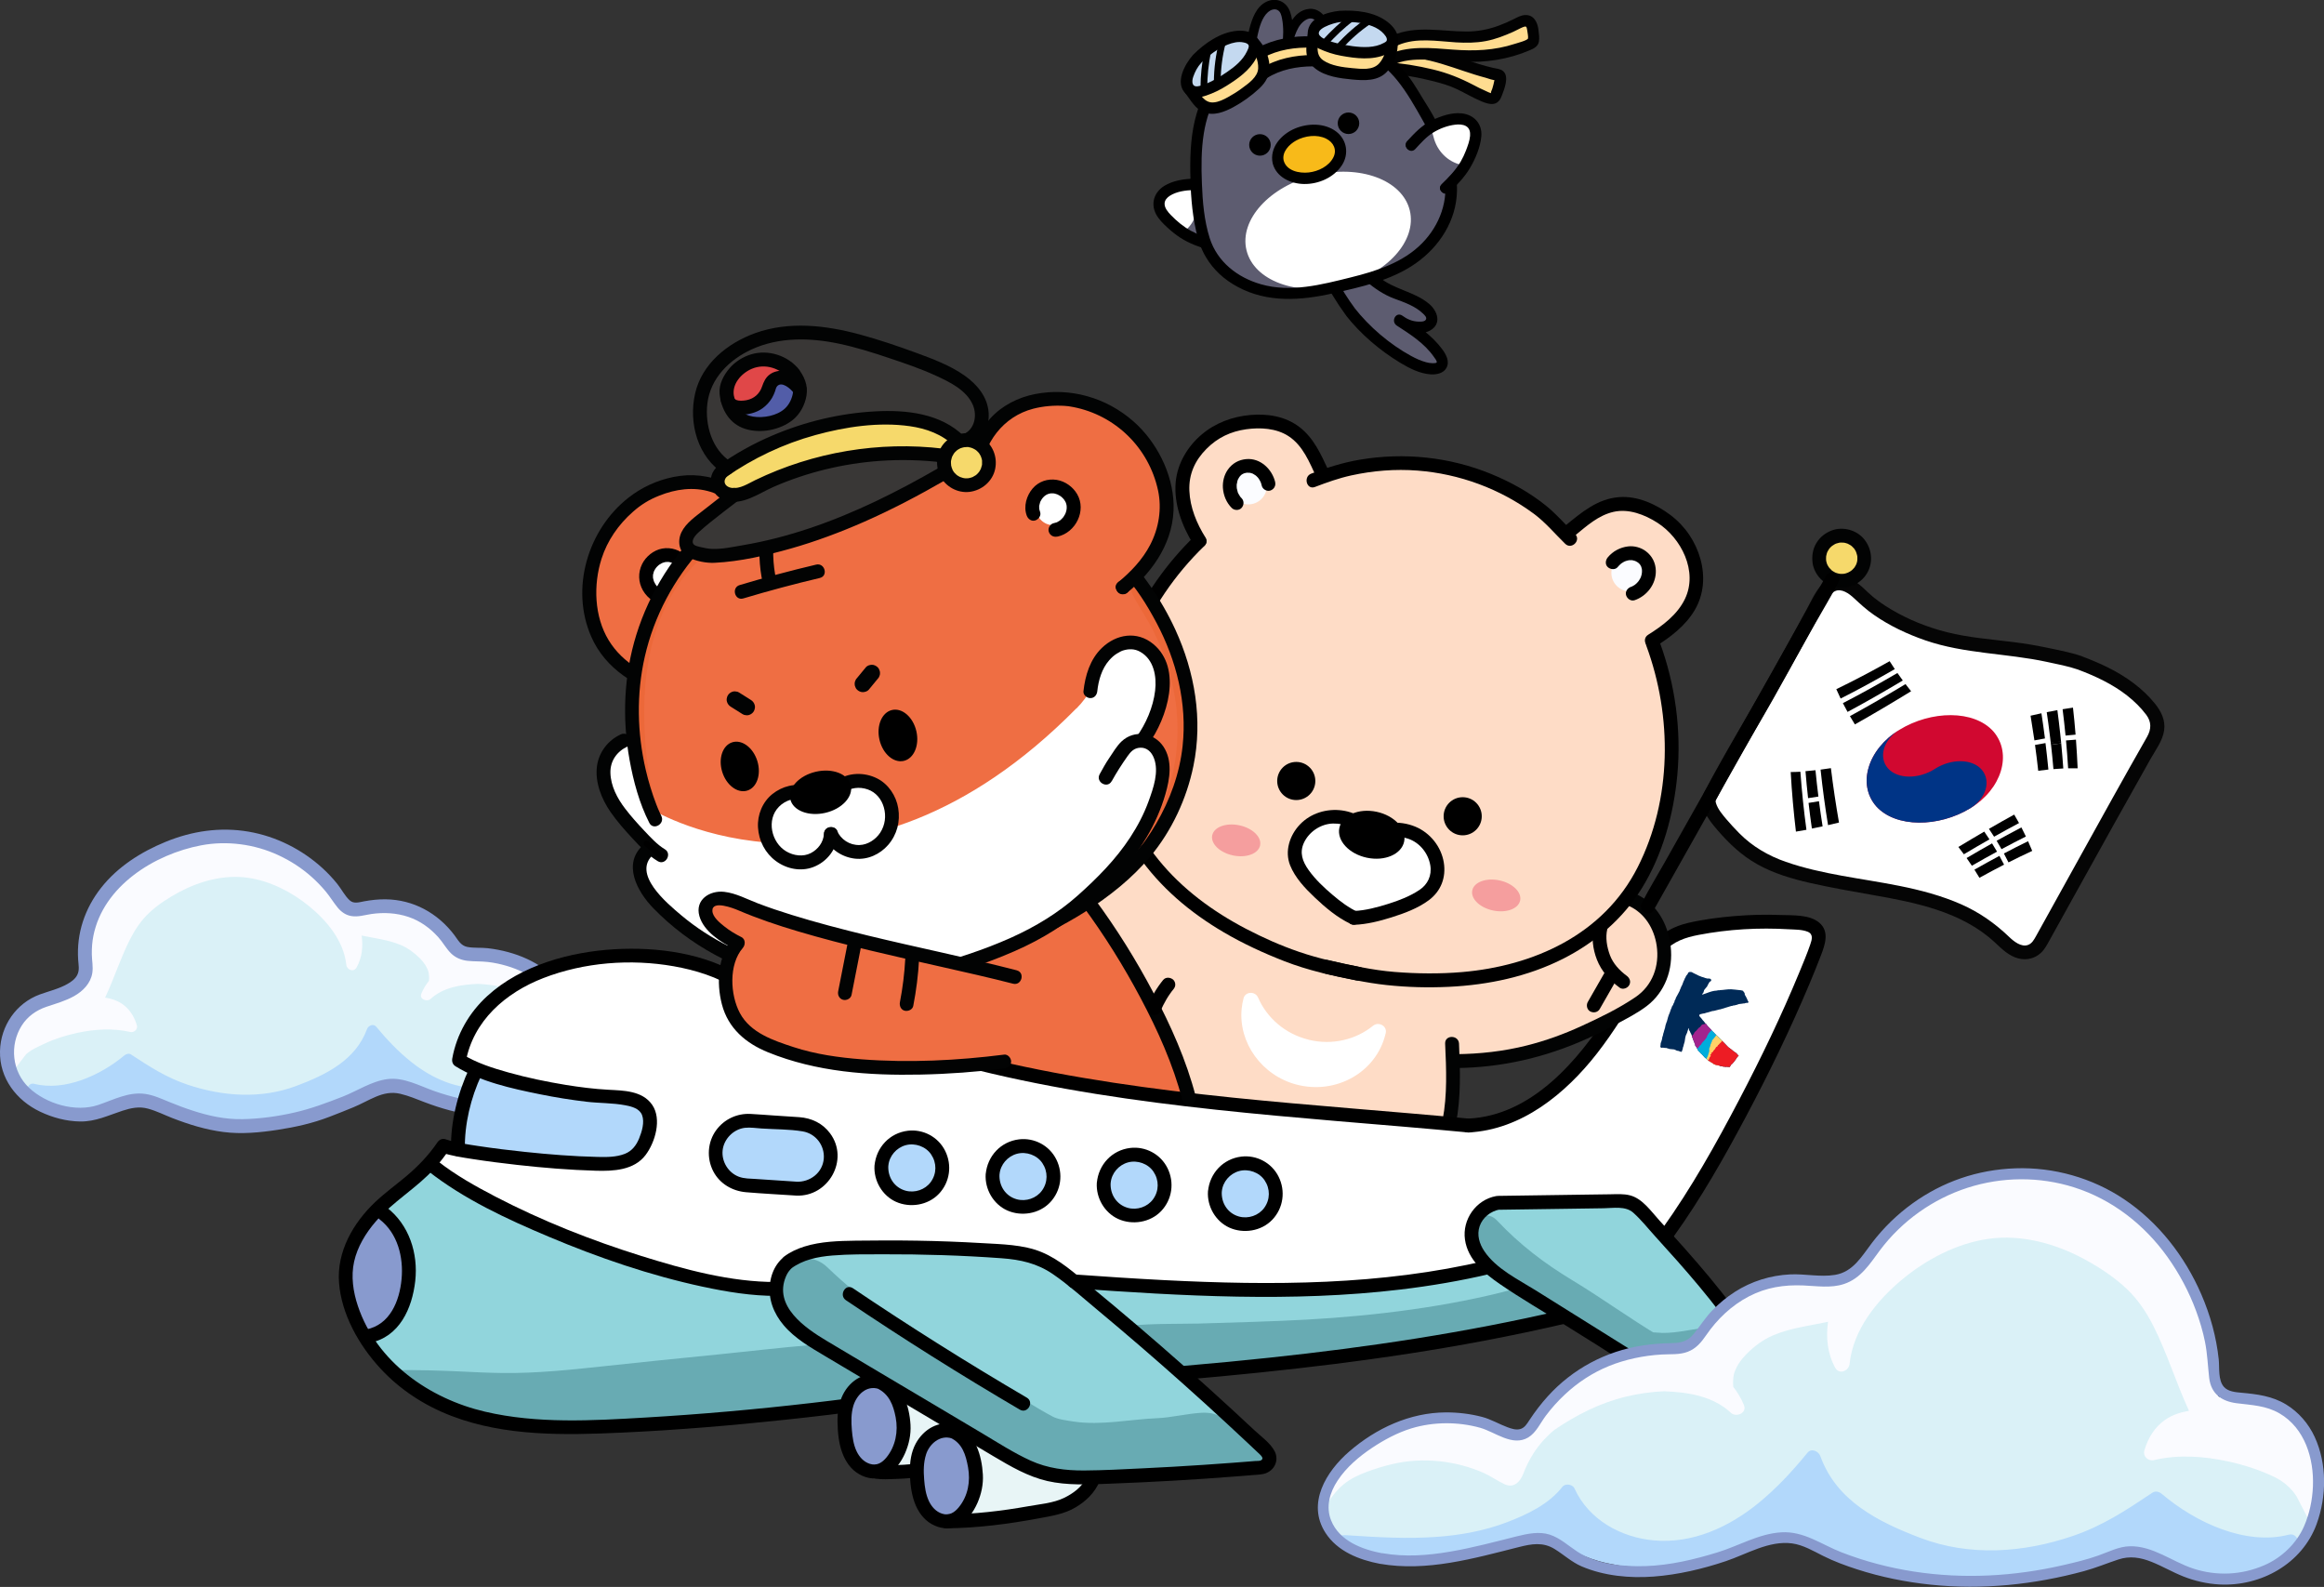 <?xml version="1.0" encoding="UTF-8"?> <svg xmlns="http://www.w3.org/2000/svg" xmlns:xlink="http://www.w3.org/1999/xlink" id="Layer_2" data-name="Layer 2" viewBox="0 0 537.62 367.07"><rect x="0" y="0" width="537.62" height="367.07" fill="#333333" stroke="none"/><defs><style> .cls-1, .cls-2 { fill: none; } .cls-3 { fill: #f8ba19; } .cls-4 { fill: #003486; } .cls-5 { fill: #002a57; } .cls-6 { fill: #00addc; } .cls-7 { fill: #050505; } .cls-8 { fill: #020202; } .cls-9 { fill: #020303; } .cls-10 { fill: #68abb3; } .cls-11 { fill: #ec6839; } .cls-12 { fill: #f59e9e; } .cls-13, .cls-14 { fill: #f6d96b; } .cls-15 { fill: #fafbff; } .cls-16 { fill: #e8f5f6; } .cls-17, .cls-18 { fill: #ef6e43; } .cls-19 { fill: #fff; } .cls-20 { fill: #ffdc90; } .cls-21 { fill: #ed1c24; } .cls-22 { fill: #ffd167; } .cls-23 { fill: #fedcc6; } .cls-24 { fill: #fbfcff; } .cls-25 { fill: #a3238e; } .cls-26 { fill: #91d5dc; } .cls-27 { fill: #d10830; } .cls-28 { fill: #b2d8fb; } .cls-29 { fill: #c4d9f0; } .cls-30 { fill: #daf1f7; } .cls-31 { fill: #889ace; } .cls-32 { fill: #5d5c70; } .cls-18 { stroke: #ef6e43; stroke-width: .91px; } .cls-18, .cls-33, .cls-34, .cls-35, .cls-14 { stroke-miterlimit: 10; } .cls-2 { clip-path: url(#clippath); } .cls-33 { fill: #525da8; stroke: #525da8; } .cls-33, .cls-34, .cls-35, .cls-14 { stroke-width: 1.28px; } .cls-34 { fill: #393736; stroke: #393736; } .cls-35 { fill: #e04748; stroke: #e04748; } .cls-14 { stroke: #f6d96b; } </style><clipPath id="clippath"><path class="cls-1" d="m402.17,244.14c-.06-.07-.25-.2-.27-.24-.04-.06-.11-.23-.23-.29-.28-.16-.55-.42-.84-.59-.06-.06-.11-.11-.17-.17-.28-.16-.58-.48-.85-.63-.6-.62-1.2-1.24-1.8-1.86-.2-.11-.36-.42-.58-.55-.16-.09-.33-.31-.48-.46-.21-.21-.45-.49-.64-.67-.04-.04-.14-.09-.18-.15-.39-.55-1.04-1.01-1.39-1.6-.09-.09-.18-.18-.27-.28-.11-.13-.26-.31-.35-.45-.06-.06-.12-.12-.18-.18-.11-.19-.33-.38-.44-.57-.07-.07-.13-.13-.2-.2-.05-.1-.13-.19-.21-.29l.11-.33c.25-.06.5-.1.74-.18.15-.02.3-.04.44-.06.1-.03.17-.09.27-.12.07-.02.18,0,.25-.03.04,0,.05-.05.09-.06.11-.04.27-.03.39-.07.07-.02.09-.07.16-.09.08,0,.17-.02.25-.03.08-.03.12-.07.2-.1.19-.03.38-.05.57-.08.4-.13.82-.19,1.22-.32.06,0,.12-.01.18-.02.84-.28,1.7-.5,2.55-.78.09-.03.22,0,.31-.04.04-.01.05-.05.09-.06.12-.01.23-.03.35-.04.08-.03.16-.03.23-.05,0-.01.01-.02.02-.03.07,0,.14-.01.22-.02.07-.02.12-.05.19-.08.03,0,.06,0,.09,0,.05-.02.05-.09.11-.1.06-.01.18,0,.24,0,.02-.01.03-.03.05-.04.2-.04.42-.04.63-.07.08-.02.16-.04.23-.06.05,0,.09.03.14.02.23-.01.41-.15.64-.15.09,0,.2.03.29.01.07-.01.11-.08.08-.15.02-.05.05-.09.07-.14,0-.05-.1-.1-.13-.15-.06-.08-.16-.35-.19-.44-.09-.25-.28-.53-.41-.79-.04-.06-.08-.12-.12-.19-.04-.13-.01-.24-.05-.37-.05-.19-.29-.36-.35-.54-.06-.03-.11-.06-.17-.08-.1.01-.19-.05-.32-.07-.12-.02-.26-.03-.39-.04-.62-.05-1.28-.17-1.89-.19-.88-.03-1.75.17-2.61.2-.06.02-.11.03-.17.04-.06,0-.11-.02-.17-.02-.12,0-.24.07-.36.08-.85.03-1.6.31-2.33.58-.16.05-.76.26-1.11.39.03-.04.06-.08.08-.11l.06-.18s.12-.08.15-.12l.17-.49s0-.13.04-.18c.22-.31.46-.55.7-.85.05-.11.1-.23.15-.35.07-.1.15-.26.23-.37,0-.02.01-.12.06-.18.02-.02.09-.05.1-.06.05-.05.05-.12.11-.16.08-.06.17-.04.24-.14.04-.03.07-.22.04-.28-.02-.06-.03-.09-.09-.13-.04-.05-.23-.17-.35-.17-.02,0-.08.04-.1.04-.08-.02-.15-.03-.23-.05-.01.01-.03.03-.04.04-.2-.05-.4-.1-.6-.15-.36-.19-.78-.2-1.09-.39l-.29-.1c-.35-.21-1.07-.48-1.42-.7-.09-.06-.3-.2-.47-.21-.02,0-.1.03-.12.03l-.15-.05s-.05.05-.08.07c-.08.02-.16.04-.24.07-.12.34-.33.58-.52.79-.07.15-.14.3-.2.45-.04.06-.13.19-.17.26,0,.04,0,.08-.01.12-.35.57-.4,1.16-.77,1.72l-.11.31c-.05.11-.14.32-.2.43-.01.05-.02.11-.03.16-.31.53-.55,1.12-.86,1.59l-.13.4c-.05.08-.13.21-.18.29-.01.09-.03.19-.04.28-.07.11-.16.34-.24.46l-.08.25c-.09.13-.19.3-.28.42-.02.08-.04.17-.06.25-.2.32-.32.9-.45,1.18-.3.61-.5,1.41-.64,1.98-.01.05-.07.11-.09.19-.11.32-.3.84-.32,1.2-.09.28-.18.57-.26.85-.02.25-.2.54-.21.79-.02.27-.2.55-.21.79-.02.37-.18.69-.24.96-.03.07-.06.14-.1.21-.01.2-.06.48-.06.67l-.04.13c.04.09.09.18.13.27.24.08.22.02.38,0,.18-.02.38.06.58.07.07,0,.18-.02.25-.01.17.05.65.2.81.25.31.02.71.07,1.03.1.3.03.64.39.9.31l.76.26s.09-.05.13-.06c.15-.37.26-.7.3-1.06.04-.08.07-.16.11-.24.02-.36.22-.72.26-1,.07-.52.16-1.38.45-1.83.16-.25.23-.77.35-1.02.04-.08,0-.19.08-.24v-.04s.04,0,.05.01c.01.1.03.22.07.36.06.23.15.26.19.34.07.08.04.19.11.27.03.06.43.73.37.97.03.04.15.32.18.35.08.15.18.58.26.74.17.19.14.54.31.73,0,.02.01.24.02.25.03.07.26.33.34.46.15.26.22.49.37.75.11.1.22.2.33.3.18.3.57.52.79.83.12.17.6.64.76.74.13.12.25.23.38.35.34.2.7.46,1.03.63.11.08.22.16.33.24.4.2.84.26,1.24.34.11.04.21.09.32.13.08.01.18-.01.26,0,.12.02.21.09.34.11.14.03.3,0,.44.03.04,0,.11.04.14.04.1,0,.21-.06.31-.05.05,0,.1.06.15.06.04-.02.08-.05.12-.07.07.04.13.09.2.14.23-.17.3-.32.44-.57.07-.13.22-.2.29-.25,0,0,.33-.38.36-.42.13-.22.35-.41.48-.65.15-.27.35-.57.62-.77,0-.03,0-.03,0-.06Z"></path></clipPath></defs><g id="Layer_1-2" data-name="Layer 1"><g><g><path class="cls-30" d="m164.85,243.43c-.18-.61-.46-1.2-.85-1.71-3.82-5.01-7.65-8.09-11.94-9.32-.56-.16-1.13-.29-1.71-.39-1.74-.29-3.56-.3-5.49-.03-2.57.36-5.34,1.22-8.36,2.55-2.16.95-2.96.45-4.02-1.2-5.41-8.35-13.23-12.38-23.09-12.42-2.09,0-3.35-.61-4.55-2.39-5.02-7.43-12.24-9.98-20.8-8.13-2.79.6-3.81-.2-5.22-2.3-7.9-11.81-22.5-17.09-35.65-13.11-13.67,4.14-23.06,16.42-22.81,30.83.08,4.43-1.21,6.37-5.2,8.18-5.29,2.4-12.05,6.33-13.22,11.15-.8,3.31,2.5,8.98,5.9,8.94,8.18-.11,22.21-2.18,30.93-2.96.14.13.33.24.57.29.44.1.88.2,1.33.29,0,.41.27.86.63,1.05,9.52,5.03,20.87,4.38,30.61.34,1.39-.57,2.76-1.2,4.09-1.88,1.1-.57,2.53-1.17,2.69-2.51.06-.04.12-.07.17-.11.09-.06.19-.12.29-.19,7.04-.13,13.33-.02,19.19.23.63.29,1.26.56,1.9.81.5.4,1.04.69,1.63.91,0,.02-.02.04-.02.06-.17.62.21,1.45.89,1.57,6.17,1.1,12.51.75,18.49-1.12.37-.11.61-.34.75-.6,10.85.9,21.79,1.79,35.56,1.79,9.55,0,9.87.03,7.34-8.63Z"></path><path class="cls-28" d="m163.52,250.8c-.36-.05-.73-.03-1.09,0-4.82.31-9.65.58-14.46.24-3.94-.28-7.88-.98-11.58-2.37-3.26-1.22-6.86-2.89-9.07-5.69-.48-.61-1.68-.44-2,.26-2.34,5.06-7.65,7.9-13.06,8.37-6.3.55-12.27-2.11-17.12-5.97-3.01-2.39-5.66-5.2-8.11-8.15-.67-.81-1.83-.25-2.13.56-2.65,7.16-9.37,10.52-16.4,13.15-8.12,3.04-16.97,2.42-25.09-.3-4.94-1.66-8.73-4.12-13.08-6.98-.5-.33-1.12-.15-1.55.2-5.58,4.65-13.83,8.36-20.85,6.58-1.59-.4-2.27,2.06-.68,2.46.08.02.15.03.23.05-.01.32.09.64.36.89,4.44,4.29,11.52,4.69,16.68,2.24,1.43-.68,2.72-.43,4.05-1.28.63-.4,1-.46,1.62-.88.66-.45,1.19-.64,1.96-.27,1.37.66,2.39-.45,3.76.21,1.4.67,3.37,2.21,4.82,2.75,5.82,2.15,7.16,3.14,13.36,2.97,1.95-.05,4.69-.29,6.63-.58-2.63,3.39,4.24.25,4.58.27,6.94.48,12.74-5.33,19.19-7.08,3.64-.99,7.1-.64,10.69.4,3.91,1.13,7.67,2.47,11.74,2.97,2.96.36,5.96.35,8.91,0,1,0,2-.11,2.98-.33,3.32-.53,6.51-1.81,9.28-3.75.16.05.33.09.48.11,1.92.35,3.85.65,5.79.92.15.05.31.11.46.16.29.1.56.09.78,0,.47.06.94.12,1.41.17.04,0,.09,0,.13.01,1.93.61,3.89,1.11,5.89,1.48.47.09.86-.05,1.14-.3,2.86.37,5.93.6,8.79.28,3.26-.36,6.54-.64,9.79-1.11.48-.07.97-.15,1.38-.39s.74-.7.69-1.18c-.05-.49-.47-.87-.94-1.02-.12-.04-.24-.07-.36-.08Z"></path><path class="cls-15" d="m167.08,242.86c-2.48-5.46-8.22-8.83-13.77-10.46-2.89-.85-5.97-1.29-8.98-1.17-1.52.06-3.08.21-4.5.78-.79.32-1.56.78-2.35,1.15-1.08.17-2.16.36-3.26.33-.01,0-.03,0-.04,0-.56-.22-1.08-.56-1.56-.92-.9-.67-1.73-1.42-2.5-2.23-2.8-2.9-5.23-5.88-8.79-7.79-3.31-1.77-6.8-2.27-10.47-2.71-1.16-.14-2.33-.31-3.47-.61-.22-.2-.51-.32-.82-.33-.13-.02-.33-.05-.45-.06-1.71-.63-2.93-1.78-4.02-3.19-1.15-1.48-2.28-2.83-3.81-3.94-1.36-.99-2.92-1.71-4.51-2.23-1.67-.55-3.42-.84-5.18-.98-1.85-.14-4.15,1.18-6,1.16-1.86-.01-3.04-1.61-4.48-2.82-1.32-1.12-2.39-2.49-3.55-3.76-2.43-2.67-5.34-4.94-8.5-6.68-6.42-3.52-12.62-3.81-19.82-2.42-6.95,1.34-14.81,4.16-19.1,9.84-4.22,5.57-6.04,12.66-7.33,19.41-.31,1.64-.52,3.31-.87,4.94-.15.71-.98-.46-1.43.11-.56.7-2.36.2-2.99.83-1.22,1.21-3.76,1.56-5.14,2.57-1.53,1.12-4.19,3-5.49,4.38-.52.55-.95,3.96-1.42,4.55-.39.24.64.75.27,1.01-.54.38-1.07.82-.92,1.33-.09.13.32,1.56.23,1.7-.9,1.38.38,4.13,1.27,2.76.01-.02,2.69-3.54,2.7-3.55,1.3-1.15,2.77-1.73,4.23-2.43,2.42-1.15,5.02-1.96,7.63-2.52,3.97-.85,8.22-1.14,12.2-.21.92.22,1.86-.6,1.57-1.57-.6-2-1.69-3.75-3.43-4.94-1.17-.79-2.52-1.22-3.91-1.44,2.1-4.45,3.56-9.18,5.81-13.57,1.14-2.22,2.53-4.29,4.35-6.01,2.04-1.92,4.48-3.49,6.94-4.81,4.82-2.57,10.42-4.1,15.9-3.33,5.15.72,10.17,3.3,14.17,6.56,4.13,3.36,8.04,8.07,8.62,13.56.12,1.17,1.71,1.85,2.38.64,1.3-2.33,1.52-4.87,1.17-7.39,3.02.62,6.12.98,8.98,2.16,1.7.7,3.2,1.81,4.5,3.11.86.87,1.65,1.97,1.99,3.18.13.65.17,1.33.1,2.03-.71.89-1.31,1.87-1.76,2.95-.53,1.27,1.29,2.01,2.13,1.24,2.99-2.73,7.04-3.33,10.99-3.49,2.13.09,4.25.38,6.32.88,4.29,1.03,8.04,2.92,11.68,5.32,1.37,1.1,2.57,2.41,3.53,3.89.66,1.02,1.19,2.1,1.63,3.23.52,1.33,1.58,2.36,3.09,1.66,1.16-.54,2.21-1.28,3.38-1.8,1.15-.51,2.35-.91,3.56-1.22,2.46-.64,5-.89,7.55-.76,2.84.14,5.68.79,8.29,1.95.35.15.72.19,1.05.09,1.6,1.04,3.1,2.23,4.42,3.61,1.06,1.11,2.57-.3,2-1.55Z"></path><path class="cls-31" d="m156.99,255.69c3.17-.16,6.67-.7,9.02-3.05,2.04-2.04,2.66-4.99,1.83-7.72s-2.73-5.12-4.73-7.12-4.11-3.7-6.46-5.07c-3.29-1.93-7.12-2.79-10.92-2.54-1.89.13-3.77.48-5.59,1.01-.9.26-1.79.57-2.67.91s-1.75.89-2.65,1.05c-1.04.17-1.63-1.52-2.15-2.23-.96-1.33-2.01-2.6-3.17-3.77-2.17-2.19-4.73-4.03-7.53-5.33s-5.95-2.13-9.12-2.5c-1.56-.18-3.23,0-4.76-.3s-2.14-1.63-2.99-2.75c-3.86-5.08-9.47-8.19-15.91-8.26-1.64-.02-3.28.16-4.89.45-1.18.21-2.44.68-3.42-.23-1.12-1.03-1.87-2.56-2.82-3.74-1.03-1.29-2.17-2.51-3.39-3.63-4.76-4.37-10.78-7.41-17.16-8.5-6.57-1.12-13.07-.16-19.21,2.36-5.66,2.32-11.03,5.72-14.86,10.56s-5.76,10.61-5.36,16.69c.08,1.21.37,2.41-.21,3.54-.47.93-1.35,1.56-2.23,2.06-2,1.15-4.26,1.66-6.41,2.44C3.73,232.03.15,237.27,0,243.11c-.15,6.28,3.78,11.42,9.3,14.04,2.87,1.36,6.02,2.21,9.22,2.26,3.57.06,6.51-1.41,9.82-2.49,1.96-.64,3.86-1.04,5.9-.48s3.76,1.45,5.63,2.18c3.82,1.48,7.74,2.7,11.81,3.22,4.16.54,8.41.13,12.54-.5s8.1-1.52,11.9-2.98c1.87-.71,3.74-1.46,5.59-2.22s3.48-1.72,5.27-2.47,3.6-1.14,5.6-.67,3.76,1.23,5.6,1.93c7.54,2.9,16.4,4.62,24.31,2.25,1.83-.55,3.35-1.36,4.9-2.46s2.92-2.02,4.93-1.73,4.04.95,6.06,1.34,4.26.72,6.4.95c4.03.43,8.16.57,12.22.42,2.06-.08,2.07-3.28,0-3.21-3.97.15-8.02,0-11.98-.4-2.1-.22-4.19-.54-6.26-.95-1.87-.37-3.71-.94-5.6-1.25s-3.57-.2-5.25.67c-1.51.78-2.76,1.98-4.27,2.77-3.35,1.74-7.71,1.93-11.39,1.65-3.98-.3-8.01-1.28-11.78-2.61-3.42-1.2-7.08-3.25-10.81-2.77s-6.99,2.74-10.44,4.08c-3.65,1.42-7.2,2.76-11.03,3.64s-7.98,1.47-12.04,1.55-7.81-.75-11.57-1.97c-1.87-.6-3.7-1.3-5.51-2.04s-3.56-1.56-5.5-1.83c-3.82-.54-7.33,1.37-10.84,2.55-5.25,1.77-12.04-.23-16.01-3.97-3.95-3.71-4.57-9.87-1.69-14.4,1.35-2.12,3.35-3.53,5.7-4.33,2.17-.73,4.41-1.35,6.42-2.48s3.82-2.93,4.2-5.34c.23-1.44-.09-2.88-.11-4.33s.08-2.86.36-4.26c2.28-11.5,14.1-18.89,24.93-20.94,5.97-1.13,12.35-.28,17.85,2.27,2.81,1.3,5.44,3,7.75,5.07,1.14,1.02,2.2,2.12,3.19,3.3s1.81,2.56,2.81,3.78c.81.98,1.83,1.71,3.1,1.93,1.58.28,3.11-.23,4.66-.46,2.88-.42,5.84-.26,8.6.67s5.01,2.6,6.9,4.69c1.06,1.17,1.82,2.63,2.94,3.73,1.04,1.02,2.35,1.56,3.79,1.73,1.57.18,3.15.09,4.72.27,1.48.17,2.96.49,4.39.91,2.73.8,5.3,2.09,7.56,3.82,2.48,1.9,4.4,4.27,6.15,6.82.75,1.1,1.63,2.08,3.01,2.28,1.62.23,3.1-.69,4.56-1.24,3.33-1.27,6.91-2.08,10.48-1.66,3.25.38,6.1,1.88,8.66,3.84,2.09,1.6,4.14,3.47,5.63,5.65,1.24,1.81,2.34,4.15,1.27,6.29-1.36,2.7-4.9,3.11-7.57,3.25-2.05.1-2.07,3.31,0,3.21Z"></path></g><path class="cls-23" d="m383.79,215.17c-.43-1.47-1.03-3.05-2.02-4.23-1.19-1.42-3.06-1.55-4.78-1.76-3.57-.43-7.06-.21-10.45,1.03-3.25,1.18-6.23,2.93-9.33,4.43-3.05,1.48-6.23,2.68-9.48,3.63-6.57,1.92-13.43,2.75-20.27,2.49-3.38-.13-6.75-.53-10.07-1.22-3.62-.75-7.16-1.86-10.7-2.9-3.68-1.08-7.39-2.04-11.14-2.86-1.83-.4-3.66-.77-5.5-1.1-1.83-.33-3.7-.67-5.56-.56-3.37.2-8.83-16.73-11.67-15.03-2.71,1.62-16.1.07-18.52,2.09-4.77,3.96,4.3,30.76.94,35.97-.83,1.28-1.6,2.59-2.33,3.93-.49.91.19,1.75.97,1.9.82,3.72,2.1,7.56,5.14,9.96,2.12,1.68,4.68,2.26,7.3,2.64,3.06.45,6.13.88,9.19,1.31,12.24,1.75,24.49,3.83,36.85,4.57,6.99.42,14,.44,20.99.07.73-.04,1.22-.56,1.28-1.28.24-3,.48-6.01.72-9.01.06-.73.12-1.45.17-2.18.04-.55.03-1.27.38-1.72.45-.57,1.36-.81,2.17-1,9.73-1.16,19.32-3.32,28.58-6.53.6-.21.87-.67.9-1.13.28-.08.56-.16.84-.24,1.84-.53,3.68-1.08,5.52-1.64,1.64-.5,3.34-.99,4.79-1.93,2.73-1.78,4.41-4.95,5.22-8.03.83-3.14.8-6.53-.12-9.65Z"></path><path class="cls-19" d="m302.76,240.5c-5.48-1.34-9.7-5.08-11.72-9.75-.66-1.52-2.93-1.44-3.36.14-.21.77-.35,1.58-.44,2.41-.79,7.9,4.68,15.49,12.72,17.58,9.17,2.38,18.41-2.88,20.54-11.65.02-.1.05-.19.07-.29.36-1.6-1.64-2.73-2.94-1.67-3.94,3.19-9.4,4.57-14.87,3.24Z"></path><path class="cls-18" d="m251.87,208.76c-5.63,2.68-28.35,13.62-34.37,15.14.95.21,2.18,2.46,3.14,2.65,1.94.4,3.17,2.57,1.6,3.05l-3.89,17.71c9.09,1.36,48,6.67,57.15,7.56-3.35-13.1-7.28-18.31-9.69-22.38-2.87-4.86-10.59-19.19-13.94-23.72Z"></path><path class="cls-19" d="m120.64,226.8s-20.39,11.77-12.4,19.58c3.71,3.63-1.07,20.22-5.1,19.9-1.07-.08-2.3,1.22-2.97,1.97,2.43,3.29,21.65,13.6,25.22,15.31,9.08,4.35,18.79,7.4,28.64,9.42,7.93,1.62,17.5,5.28,25.6,5.17.16,0,1.42-4.78,1.59-5.07.61-1.01,1.69-1.42,2.68-2.06,1.5-.96,3.06-1.03,4.79-1.43,9.18-2.13,18.11-1.18,27.46-.93,4.9.13,11.19,1.76,16.08,2.08,4.55.3,8.17,1.31,12.24,3.53,2.02,1.1,2.07.64,3.89,2.1.24-.12,1.32-.46,1.66-.43,6.95.49,13.62.56,20.58.95,23.5,1.31,49.3,1.21,72.39-3.81-.91-1.2-2.39-3.16-2.81-4.65-1.34-4.75.14-9.23,4.82-10.61.28-.22,1.07.39,1.52.39,6.04-.07,11.84-.89,17.89-.95,2.69-.03,5.11.14,7.8.11,2.4-.03,3.41.12,5.45,1.6,1.86,1.35,3.66,2.91,5.2,4.6.27.3,2.85,1.88,3.13,2.18,6.49-9.2,12.85-21.29,18.06-31.25,5-9.56,8.96-19.18,13.07-29.16.87-2.12,2.57-4.7,3.32-6.87.41-1.18.11-3.33-1.25-3.83-1.33-.49-7.19-.55-8.59-.64-7.01-.41-13.62.23-20.51,1.59-2.96.58-4.81,2.52-6.91,4.77-1.96,2.12-1.4,4.66-2.86,7.13-3.31,5.59-9.05,11.39-13.05,16.52-7.38,9.47-15.27,14.48-27.61,15.46-.33.03-2.29.47-2.52.36-10.1-2.07-17.95-.99-28.19-2.15-18.39-2.09-35.07-3.63-53.43-5.94-18.18-2.29-38.69-5.7-55.91-12.08-.24-.03-.49-.1-.72-.21-2.45-1.12-4.9-2.24-7.37-3.3-9.59-4.14-28.37-13.7-38.93-14.04-7.75-.25-25.51.33-31.97,4.69"></path><g><g><path class="cls-17" d="m175.6,121.26c-1.19-2.15-2.71-4.22-5.61-6.36-7.17-5.31-14.76-3.56-20.64-.54,0,0-15.34,7.87-12.63,26.95,1.18,8.29,7.11,14.27,14.65,17,1.54.56,1.83.71,4.1,1.29"></path><path class="cls-9" d="m176.98,120.45c-2.08-3.71-5.24-6.84-9.08-8.7s-7.99-2.25-12.12-1.42c-3.82.77-7.37,2.41-10.42,4.81-9.39,7.37-13.47,20.98-8.59,32.12,3.31,7.56,10.55,11.9,18.27,13.89,2,.52,2.85-2.58.85-3.09-6.02-1.56-11.76-4.51-15.09-9.98s-3.57-12.78-1.65-18.82c1.34-4.22,3.93-7.94,7.24-10.85,1.02-.9,1.7-1.42,2.91-2.18,1.02-.64,2.13-1.15,3.25-1.6,3.75-1.49,7.85-2.09,11.77-.88,4.24,1.31,7.73,4.49,9.88,8.31,1.01,1.8,3.78.18,2.77-1.62h0Z"></path></g><path class="cls-9" d="m155.47,161.21c2.06,0,2.07-3.21,0-3.21s-2.07,3.21,0,3.21h0Z"></path></g><circle class="cls-19" cx="154.24" cy="133.4" r="3.96"></circle><path d="m154.41,136.88c-.09,0-.19-.01-.28-.02.03,0,.26.06.08,0-.16-.05-.32-.07-.47-.11-.07-.02-.57-.22-.27-.08-.17-.08-.34-.16-.5-.26-.14-.08-.28-.17-.41-.27-.15-.1.02.02.04.04-.07-.06-.14-.12-.21-.18-.12-.11-.24-.22-.35-.34-.06-.07-.13-.14-.19-.21-.02-.02-.19-.25-.09-.11.08.12-.15-.23-.19-.3-.1-.16-.18-.32-.26-.49-.01-.02-.09-.23-.03-.06.07.19-.03-.09-.04-.13-.06-.18-.11-.35-.14-.54-.01-.07-.03-.14-.04-.2.06.31,0,.09,0,.01,0-.16-.01-.33,0-.49,0-.05.02-.35,0-.14-.02.19,0-.04.01-.07.04-.19.08-.37.14-.55.03-.09.06-.18.09-.27-.02.06-.13.27,0,0,.08-.15.15-.29.24-.44s.18-.28.28-.41c-.18.23.14-.14.21-.22.12-.12.24-.23.37-.34.18-.16-.19.13.01-.01.06-.04.12-.08.18-.12.14-.09.28-.18.43-.25.08-.04.17-.08.25-.13.21-.11-.33.1.07-.02.16-.05.31-.1.47-.14.11-.03.52-.06.2-.04.17,0,.33-.02.5-.01.07,0,.14,0,.21.01.41.02-.16-.06.05,0,.15.05.31.07.46.12.09.03.17.06.26.09-.03-.01-.22-.12-.07-.02.14.08.28.15.42.23.08.05.15.1.23.15.25.16-.07-.08.06.04s.27.24.4.38c.05.05.09.1.14.15.29.31-.09-.15.05.05.12.17.23.34.34.52.05.09.25.54.13.23.07.17.12.34.17.52.03.13.1.58.07.24.02.2.03.4.02.61,0,.07-.01.14-.01.2,0-.34,0,.02-.03.12-.17.82.24,1.77,1.12,1.97.8.18,1.79-.24,1.97-1.12.43-2.08-.22-4.16-1.66-5.71s-3.58-2.25-5.67-1.87c-1.95.36-3.78,1.83-4.64,3.6-.95,1.95-.89,4.16.19,6.06,1.18,2.06,3.33,3.39,5.69,3.54.84.06,1.64-.78,1.6-1.6-.04-.92-.71-1.54-1.6-1.6h0Z"></path><path class="cls-23" d="m387.16,165.2c-2.06-10.07-1.53-8.28-3.9-17.79,5.43-2.79,9.38-9.1,9.17-14.79-.12-3.13-7.62-14.13-10.73-15.23-2.83-1-7.6-.86-10.46-.06-2.6.73-6.56,3.9-8.6,5.69-12.04-7.27-23.4-16.95-38.03-15.92-3.82.27-14.11,1.5-17.79,2.57-2.04-4.78-6.04-12.13-11.38-12.68-5.69-.59-16.34,4.8-19.84,9.21-2.74,3.44.22,15.39,2.86,17.56-12.31,12.78-17.46,18.24-21.05,36.58-1.99,10.14-1.63,20.7,2.74,30.17,4.25,9.2,10.07,16.16,18.36,21.88,4.98,3.44,10.04,5.94,15.62,8.26,3.7,1.54,7.22,2.9,11.04,3.91.17.1.35.19.57.24,1.43.33,2.81.63,4.24.95.94.22,1.84.42,2.79.64.18.04.35.05.51.04,3.19.64,6.26,1.22,9.53,1.46,5.41.4,11.36-.03,16.76-.57,10.1-1.02,18.83-3.62,27.18-9.51,3.9-2.75,7.23-5.73,10.04-9.6,3.25-4.47,5.62-9.13,7.31-14.37,2.93-9.1,4.95-19.29,3.04-28.64Z"></path><path d="m276.34,124.02c-12.83,12.42-21.11,29.96-21.26,47.94-.07,9.26,2.82,18.13,8.07,25.73s12.16,13.39,19.95,17.96c4.48,2.63,9.21,4.81,14.04,6.69,5.37,2.09,11,3.35,16.65,4.45,2.02.39,2.88-2.7.85-3.09-4.76-.93-9.51-1.95-14.1-3.52-4.22-1.44-8.33-3.27-12.28-5.33-7.69-4.02-14.81-9.23-20.29-16.02s-8.99-14.71-9.58-23.24,1.19-17.8,4.46-25.98c3.51-8.78,8.96-16.75,15.75-23.32,1.49-1.44-.78-3.71-2.27-2.27h0Z"></path><path d="m307.32,108.82c-1.73-3.7-3.36-7.46-6.69-10.02s-7.47-3.16-11.47-2.8-7.98,1.79-11.19,4.52-5.59,6.64-5.99,10.98c-.46,5.06,1.47,10.23,4.12,14.46,1.09,1.75,3.87.14,2.77-1.62-2.03-3.24-3.57-6.95-3.73-10.82s1.31-7.02,3.93-9.67,5.67-4.06,9.21-4.56c3.25-.46,6.96-.25,9.78,1.58,3.37,2.19,4.86,6.07,6.49,9.55.87,1.87,3.64.24,2.77-1.62h0Z"></path><circle class="cls-24" cx="288.79" cy="112.39" r="4.28"></circle><path d="m295,111.54c-.71-3.01-3.42-5.61-6.65-5.35-1.79.14-3.29.99-4.32,2.46-.84,1.19-1.23,2.77-1.13,4.22.13,1.74.8,3.38,2.04,4.62.59.6,1.68.64,2.27,0s.63-1.63,0-2.27c-.09-.09-.17-.18-.25-.27-.21-.22.12.19-.05-.06-.16-.23-.31-.48-.44-.73-.03-.05-.05-.11-.08-.17-.09-.17.05.1.04.1-.04-.01-.11-.3-.12-.35-.08-.25-.13-.51-.19-.77-.04-.19.03.12.01.12,0,0-.02-.17-.02-.18-.01-.12-.02-.24-.02-.37s0-.24,0-.37c0-.06,0-.12.01-.18.01-.26.03.04-.02.06.06-.03.14-.67.17-.77.04-.12.08-.23.12-.35.06-.18-.04.11-.04.1-.01-.03.09-.2.11-.23.06-.12.13-.23.2-.35.06-.1.23-.33.06-.11.08-.1.17-.2.26-.3.05-.05.09-.09.14-.14.02-.02.24-.21.09-.09-.14.11.2-.13.26-.16.11-.06.22-.12.34-.17-.25.12-.04.02.09-.02.14-.04.29-.07.43-.1.19-.05-.12.02-.11.01.02-.02.16-.01.19-.02.13,0,.26-.01.39,0,.06,0,.45.02.24,0s0,0,.04,0c.08.02.17.03.25.05.15.04.29.08.43.13.06.02.12.04.18.07-.02,0-.24-.12-.09-.03.23.15.47.27.69.42-.26-.18,0,.02.11.11.11.1.21.2.31.31.04.05.08.09.12.14.03.03.18.25.07.08s0,.01.02.04c.05.07.09.14.14.21.09.14.17.29.25.44.03.06.06.11.08.17.02.04.11.29.05.1s0,.01.01.04c.03.08.06.16.08.24.05.16.09.32.13.48.19.82,1.17,1.38,1.97,1.12.85-.28,1.33-1.1,1.12-1.97h0Z"></path><path d="m304.19,112.64c2.76-1.05,5.49-2.03,8.39-2.67,5.03-1.1,10.19-1.52,15.33-1.12,9.68.74,19.11,4.21,26.91,9.98,2.69,1.99,4.88,4.63,7.27,6.96,1.48,1.44,3.75-.83,2.27-2.27-2.19-2.13-4.2-4.49-6.57-6.43-3.83-3.13-8.25-5.57-12.82-7.45-9.61-3.95-20.22-5.05-30.45-3.3-3.89.66-7.51,1.82-11.18,3.21-1.91.72-1.08,3.83.85,3.09h0Z"></path><g><path class="cls-17" d="m160.27,128.8c-5.99,5.86-9.71,13.77-11.46,21.96-1.74,8.19-1.6,16.69-.66,25.01.89,7.83,2.81,16.19,8.8,21.32,4.43,3.79,10.41,5.2,16.2,5.82,22.34,2.38,44.42-5.08,65.66-12.41,1.69-.58,3.49-1.18,5.24-.8,5.01,1.07,6.47,9.05,11.58,9.42,1.05.08,2.14-.21,3.15.11,1.01.32,1.76,1.71.98,2.42,8.38-7.21,13.36-18,14.22-29.01.85-11.02-2.27-22.18-8.02-31.61-2.11-3.45-4.68-7.31-3.58-11.21.97-3.45,4.52-5.58,5.91-8.88.95-2.27.78-4.86.27-7.27-1.84-8.64-8.25-16.29-16.62-19.11-8.37-2.81-18.4-.39-24.16,6.31-2.11,2.45-3.72,5.44-6.48,7.13-1.93,1.19-4.23,1.6-6.46,1.99-7.58,1.32-15.15,2.64-22.73,3.95-7.87,1.37-15.94,2.81-22.84,6.84-4.08,2.38-7.64,5.64-10.38,9.48"></path><path class="cls-11" d="m159.13,127.67c-9.11,9.01-12.85,21.83-13.24,34.37-.19,6.37.27,12.86,1.43,19.13,1.01,5.48,2.88,10.97,6.61,15.21,3.96,4.51,9.76,6.69,15.54,7.65,6.48,1.08,13.13,1.17,19.66.65,13.92-1.1,27.42-5,40.62-9.39,3.59-1.19,7.14-2.57,10.76-3.65,1.39-.42,2.85-.7,4.19.01.99.52,1.77,1.4,2.48,2.25,1.41,1.71,2.56,3.68,4.29,5.1.86.71,1.84,1.3,2.94,1.56.7.17,1.4.19,2.11.18.44-.01.93-.11,1.36-.04.24-.07.4-.02.49.14.14.28.22.18.24-.31-1.32,1.58.7,3.64,2.27,2.27,11.55-10.04,16.38-25.85,14.32-40.78-1.12-8.12-4.17-15.72-8.43-22.69-1.87-3.07-4.31-6.9-2.27-10.47,1.69-2.94,4.58-4.94,5.6-8.3,1.08-3.6.15-7.71-1.16-11.13-1.23-3.21-3-6.16-5.26-8.76-4.51-5.17-10.94-8.5-17.82-8.83s-13.66,2.14-18.4,6.97c-2.46,2.51-4.08,6.11-7.19,7.92-1.72,1-3.75,1.34-5.69,1.68-2.25.39-4.49.78-6.74,1.17-8.61,1.5-17.36,2.69-25.87,4.71-7.74,1.83-15.09,5-20.77,10.71-1.37,1.38-2.6,2.88-3.74,4.46-1.21,1.68,1.57,3.28,2.77,1.62,4.53-6.27,11.05-10.32,18.38-12.56,7.72-2.36,15.86-3.37,23.79-4.75,4.27-.74,8.54-1.48,12.81-2.23,3.78-.66,7.14-1.71,9.78-4.65,2.24-2.5,3.9-5.4,6.58-7.49,2.5-1.95,5.47-3.24,8.56-3.91,6.33-1.36,12.96.25,18,4.3s8.81,10.27,9.16,16.69c.1,1.9-.24,3.61-1.3,5.21-.89,1.34-2.05,2.49-3.04,3.75-2.23,2.85-3.08,6.08-1.94,9.6s3.59,6.69,5.34,10.03,3.23,7.03,4.27,10.76c3.9,14.03,1.51,29.82-8.27,40.96-1.17,1.33-2.43,2.57-3.77,3.74l2.27,2.27c2.02-2.42-.32-5.15-3-5.31-1.19-.07-2.31.24-3.42-.31-.82-.4-1.47-1.08-2.06-1.76-2.84-3.24-5.08-7.82-10.13-7.4-3.24.27-6.48,1.84-9.54,2.88-3.24,1.1-6.5,2.19-9.77,3.22-6.67,2.1-13.42,4-20.27,5.39s-13.68,2.24-20.62,2.26c-6.16.02-12.67-.35-18.48-2.58-5.47-2.1-9.27-6.37-11.31-11.8s-2.75-11.79-3.09-17.76c-.81-14.13,1.73-29.35,12.18-39.69,1.47-1.45-.8-3.72-2.27-2.27h0Z"></path></g><path d="m364.39,123.84c2.7-2.21,5.37-4.64,8.86-5.44s7.19.61,10.16,2.51c5.52,3.53,9.44,11.25,6.38,17.62-1.76,3.66-5.16,6.19-8.51,8.29-1.75,1.09-.14,3.87,1.62,2.77,3.52-2.2,7-4.83,9.14-8.46s2.44-7.84,1.32-11.85-3.52-7.58-6.9-10.13-7.68-4.49-11.91-4.16c-5.03.39-8.69,3.54-12.43,6.59-1.6,1.31.68,3.56,2.27,2.27h0Z"></path><circle class="cls-24" cx="377.05" cy="132.51" r="4.28"></circle><path d="m374.2,131.19c.25-.3.52-.57.81-.82-.21.18.07-.05.14-.1.16-.11.32-.21.49-.3.13-.07.26-.13.39-.19-.32.14.23-.07.29-.08.18-.05.37-.09.56-.13-.29.05.03,0,.14,0,.19,0,.37,0,.55.01.37.02-.21-.07.11.02.17.05.35.1.53.14.17.07.17.06,0-.01.08.04.16.08.25.12.12.06.24.13.35.2.08.05.15.1.22.15-.15-.11-.15-.11-.01,0,.09.1.19.19.29.28.12.14.12.13,0-.01.05.07.1.15.15.22.03.06.21.39.18.32-.04-.09-.02-.05.04.12.03.11.06.21.09.32.03.11.05.22.07.33-.02-.15-.02-.13,0,.07,0,.16.01.31,0,.47,0,.09-.09.64-.01.24-.03.15-.06.31-.1.46s-.09.3-.14.45c-.07.17-.06.17.01,0-.04.08-.07.16-.12.24-.14.28-.31.55-.49.8.21-.29-.08.09-.13.14-.11.12-.22.23-.33.34-.05.05-.49.39-.19.18-.11.08-.22.15-.33.22-.15.09-.31.17-.47.26-.17.08-.16.08.01,0-.08.03-.17.06-.25.09-.79.27-1.4,1.11-1.12,1.97.25.79,1.12,1.41,1.97,1.12,2.85-.98,4.97-3.74,4.9-6.81-.04-1.82-.84-3.41-2.29-4.51-1.16-.88-2.72-1.3-4.16-1.12-1.81.22-3.49,1.11-4.66,2.52-.54.64-.68,1.65,0,2.27.59.54,1.69.69,2.27,0h0Z"></path><path class="cls-28" d="m120.32,249.16c-.95-.16-8.93-2.47-9.43-1.65-.5.82-1.31.61-1.45,1.56-.41,2.8-3.09,14-3.5,16.8-.12.81,8.77.26,9.23.93.44.65,2.77.11,3.53.28,3.63.84,18.39,2.3,22.08,1.77,4.44-.64,5.37-.45,7.76-4.24.35-.55,1.26-5.36,1.27-6.01s-1.28-3.35-1.9-3.55c-.38-.12-5.21-.58-5.6-.54-2.47.3-.97.59-3.31-.24-3.84-1.35-12.94-2.87-16.78-4.22-.53-.18-1.01-.63-1.5-.88"></path><path class="cls-26" d="m114.78,279.22c-1.56.89-12.69-9.73-14.61-9.48-3.92.5-9.57,10.3-13.47,10.91-1.78.28-3.87,5.94-5.12,7.27-1.43,1.51-1.35,5.78-1.6,7.81-.6,4.73,3.93,9.95,5.08,14.53,1.18,4.69,6.29,4.91,9.13,8.85,10.69,14.89,37.84,6.97,53.5,5.57,8.74-.78,14.9.02,23.64-.88,7.76-.8,15.55-1.62,23.24-2.96.65-.11,2.32-.63,2.78-.23.95-.97,2.87-.83,4.27-1.18-3.07-1.82-5.23-3.63-8.3-5.46-3.44-2.05-7.97-4.28-10.53-7.42-1.75-2.15-3.39-6.37-3.59-9.05-4.89.01-8.67-.13-13.49-.96-17.16-2.97-35.72-9.01-50.93-17.31Z"></path><path class="cls-31" d="m88.35,280.65c-1.67.95-2.95,2.46-3.99,4.07-4.4,6.84-4.57,16.17-.43,23.16.4.67,1.01,1.41,1.78,1.28.76-.13,1.1-1.02,1.29-1.77,1.88-7.49,2.84-15.2,3.14-22.92.03-.73.05-1.5-.25-2.17-.3-.67-1-1.22-1.73-1.09"></path><path class="cls-10" d="m187.73,311.11c-6.75.55-14.93,1.52-21.64,2.19-8.84.88-17.68,1.77-26.51,2.73-7.68.83-15.47,1.64-23.2,1.56-3.46-.04-6.94-.21-10.39-.38-2.49-.12-11.33-.44-13.92-.23,10.74,14.64,40.39,14.52,55.97,13.12,8.74-.78,21.16-2,29.89-2.9,7.76-.8,10.45-1.77,18.14-3.11.65-.11.8-3.89,1.26-3.49.95-.97,2.87-.83,4.27-1.18-3.07-1.82-6.36-4.29-9.43-6.11-1.42-.84-3.06-1.27-4.46-2.2Z"></path><path d="m171.94,225.99c-8.66-5.5-19.77-7.01-29.84-6.42s-21.53,3.63-29.4,10.84c-4.16,3.81-7.07,8.84-8.07,14.41-.13.73.09,1.41.74,1.81,5.75,3.57,12.92,5.14,19.47,6.47,3.58.73,7.2,1.31,10.83,1.74,2.97.35,6.05.26,8.99.82,1.46.28,3.28.73,3.87,2.27.63,1.65-.05,3.86-.69,5.42s-1.64,2.9-3.31,3.55c-1.98.77-4.19.76-6.28.71-5.61-.13-11.19-.57-16.77-1.16-3.63-.38-7.26-.82-10.87-1.37-2.54-.39-5.17-.74-7.61-1.58-.7-.24-1.43.17-1.81.74-2.02,2.97-4.48,5.54-7.23,7.85-2.36,1.98-4.86,3.78-7.1,5.89-5.13,4.85-9,11.52-8.43,18.76s4.56,14.37,9.56,19.79c4.54,4.92,10.2,8.59,16.43,10.98,12.42,4.77,26.26,4.47,39.34,3.87s25.42-1.65,38.07-3c13.3-1.42,26.64-3.1,39.75-5.86,1.37-.29,2.74-.59,4.1-.91,2.01-.47,1.16-3.57-.85-3.09-12.2,2.87-24.68,4.56-37.12,6-12.77,1.48-25.6,2.62-38.44,3.37-12.29.72-24.99,1.47-37.08-1.36-12.85-3-25.06-11.48-29.4-24.44-1.1-3.29-1.63-6.86-.87-10.28s2.71-6.61,4.96-9.22c4.02-4.68,9.51-7.76,13.64-12.33,1.25-1.38,2.39-2.87,3.44-4.41l-1.81.74c2.27.77,4.71,1.12,7.07,1.49,3.46.54,6.93.98,10.41,1.37,6.06.68,12.12,1.17,18.22,1.35,4.05.12,8.83-.11,11.49-3.63,2.23-2.95,3.81-8.32,1.53-11.62s-6.7-3.29-10.13-3.48c-3.32-.18-6.62-.6-9.9-1.13-4.45-.73-8.88-1.65-13.23-2.87-3.65-1.02-7.39-2.2-10.62-4.21l.74,1.81c1.72-9.55,9.22-16.05,17.95-19.43,9.45-3.66,20.2-4.49,30.15-2.74,5.08.9,10.12,2.47,14.5,5.25,1.75,1.11,3.36-1.66,1.62-2.77h0Z"></path><g><path class="cls-20" d="m322.99,11.99c7.27-.7,16.71,4.07,23.53,5.28.38.07.65.37.6.71-.19,1.48-.58,2.94-1.16,4.33-.18.44-.73.65-1.22.49-2.49-.78-4.71-2.18-7.04-3.31-4.25-2.06-12.33-3.52-17.15-3.82"></path><path class="cls-8" d="m322.99,13.3c7.11-.6,13.96,2.93,20.68,4.68.44.11,1.92.7,2.34.53.24-.1-.12-.45-.22-.43-.02,0-.11.61-.12.66-.12.59-.26,1.17-.44,1.74-.06.2-.58,1.21-.15,1.06-.27.09-1.24-.45-1.47-.54-.94-.4-1.85-.87-2.76-1.35-3.02-1.58-6.01-2.78-9.33-3.58-3.59-.87-7.29-1.47-10.98-1.7-1.69-.11-1.68,2.52,0,2.62,3.77.24,7.53.89,11.18,1.83,1.71.44,3.44.94,5.05,1.68,2.02.93,3.92,2.1,5.98,2.96s3.75,1.07,4.63-1.23c.58-1.5,1.86-4.55.31-5.81-.64-.52-1.54-.55-2.32-.73-1-.23-1.98-.51-2.97-.8-2.01-.6-4-1.27-6-1.9-4.3-1.35-8.88-2.72-13.44-2.33-1.67.14-1.69,2.77,0,2.62h0Z"></path></g><g><path class="cls-20" d="m322.79,9.3c6.14-2.75,13.39.09,20.08-.99,2.47-.4,4.82-1.33,7.1-2.35.88-.39,2.42-1.41,3.34-1.17,1.46.39,1.28,2.69,1.41,4.08.02.26.04.54-.09.77-.15.25-.44.4-.72.52-3.99,1.81-8.41,2.78-12.81,2.83-3.33.04-6.63-.45-9.96-.53s-6.8-.09-9.72,1.46"></path><path class="cls-8" d="m323.46,10.43c4.19-1.79,8.95-.9,13.34-.63,2.3.14,4.6.13,6.87-.29s4.32-1.24,6.37-2.14c.77-.33,1.49-.78,2.26-1.09s.86-.15.99.68c.06.41.29,1.64.19,1.94-.16.46-2.46,1.05-3.08,1.25-4.68,1.53-9.4,1.7-14.27,1.33s-10.66-1.04-15.36,1.33c-1.51.76-.18,3.03,1.32,2.27,2.4-1.21,5.1-1.34,7.74-1.31,2.82.03,5.61.33,8.42.49,5.39.3,10.73-.52,15.7-2.66.94-.41,1.84-.86,2.05-1.96.16-.84,0-1.89-.1-2.73-.2-1.74-1.07-3.52-3.09-3.43-.92.04-1.79.51-2.59.92-1.12.57-2.27,1.07-3.45,1.51-2.47.92-4.94,1.39-7.57,1.38-5.78-.02-11.55-1.45-17.07.91-1.55.66-.21,2.92,1.32,2.27h0Z"></path></g><path class="cls-26" d="m251.66,296.72c-2.8-1.07,1.32,2.49,1.57,2.7,3.7,3.06,7.46,6.4,11.1,9.53,2.07,1.78,6.24,6.24,8.29,8.03,6.56.03,12.86-1.34,19.42-1.64,22.42-1.04,47.54-5.23,69.43-10.2-2.67-1.67-5.36-4.25-8.03-5.92-1.81-1.13-7.27-4.68-9.01-6.13-6.53,1.51-10.68,2.4-17.34,3.18-23.55,2.75-51.85,2.12-75.43.46Z"></path><path class="cls-10" d="m277.02,306.15c-2.57.08-11.12-.02-15.38.48.31.27,2.34,1.56,2.65,1.83,2.07,1.78,6.99,7.36,9.04,9.16,6.56.03,11.85-1.91,18.41-2.22,22.42-1.04,47.84-5.29,69.73-10.26-2.67-1.67-7.44-4.45-10.11-6.12-.39-.25-.62-.61-1.03-.86-15.06,4.08-32.45,6.22-48.05,7.08-8.4.46-16.85.65-25.26.92Z"></path><g><path class="cls-32" d="m312.31,72.05h0c3.83,4.9,13.6,13.21,19.03,13.24.8,0,1.72-.14,2.11-.83.4-.72,0-1.61-.45-2.3-2.27-3.45-5.84-5.8-9.31-8.04,1.54,1.21,3.58,1.77,5.52,1.49.66-.1,1.29-.41,1.69-.94.68-.9.29-1.71-.19-2.37-1.27-1.74-4.61-3.43-7.28-4.31-1.55-.51-3.02-1.24-4.38-2.16l-8.3-7.03c-.17-.13-.75-.3-.96-.34l-.53-.11c-2.01-.4-3.15,2.31-2.37,4.21.01.04.03.07.05.11,1.19,3.67,5.38,9.38,5.38,9.38Z"></path><path d="m311.38,72.98c3.38,4.31,7.89,8.13,12.57,10.95,2.1,1.26,4.47,2.48,6.96,2.66,1.33.09,2.96-.19,3.68-1.46.83-1.48-.03-3.09-.92-4.3-2.44-3.32-5.89-5.62-9.3-7.84-1.44-.94-2.65,1.28-1.32,2.27,2.02,1.5,5.43,2.52,7.79,1.18,2.75-1.55,1.71-4.53-.27-6.18-3.44-2.87-8.15-3.3-11.53-6.16-2.32-1.96-4.63-3.94-6.96-5.89-.93-.78-2.12-1.23-3.35-1.19-2.32.09-3.55,2.64-3.35,4.7.22,2.35,1.79,4.77,2.99,6.73.89,1.46,1.83,2.89,2.84,4.27s3.27.04,2.27-1.32c-1.66-2.26-3.21-4.66-4.45-7.17-.52-1.06-1.79-3.34-.56-4.37.42-.35.74-.12,1.22-.06.33.04.2-.02.22,0,.1.05.2.17.29.24,3.94,3.17,7.46,7.21,12.29,9.01,2.34.87,4.91,1.73,6.74,3.52.37.37.98.9.57,1.44-.33.44-1.23.39-1.71.38-1.37-.04-2.6-.57-3.69-1.38l-1.32,2.27c3.12,2.02,6.44,4.13,8.6,7.23.14.2.83,1.05.67,1.33-.11.19-.81.17-.97.17-.5,0-.99-.09-1.47-.22-1.22-.32-2.37-.86-3.48-1.46-4.96-2.71-9.67-6.73-13.15-11.18-1.04-1.33-2.89.54-1.86,1.86Z"></path></g><g><path class="cls-32" d="m280.51,56.7c-4.43-1.31-7.02-2.44-10.43-5.88-1.09-1.1-2.13-2.49-1.97-4.02.23-2.12,2.57-3.3,4.66-3.72,4.2-.84,5.81-.47,10.21,1.12"></path><path d="m280.8,55.64c-1.86-.55-3.71-1.15-5.42-2.08s-3.31-2.25-4.7-3.7c-.71-.75-1.54-1.73-1.49-2.83.04-.82.61-1.47,1.27-1.9,1.6-1.04,3.77-1.34,5.65-1.39,2.29-.06,4.45.75,6.57,1.52,1.33.48,1.91-1.64.58-2.12-2.25-.81-4.54-1.62-6.96-1.6-2.28.02-4.91.42-6.86,1.64-2.21,1.39-3.07,3.86-1.82,6.24.63,1.21,1.66,2.2,2.65,3.11.88.81,1.82,1.57,2.82,2.22,2.17,1.43,4.65,2.27,7.13,3.01,1.36.41,1.94-1.72.58-2.12h0Z"></path></g><path class="cls-19" d="m269.03,48.39s-.05-.06-.05-.07c-.06-.09-.12-.18-.18-.27-.08-.13-.16-.27-.24-.41-.06-.11-.11-.22-.16-.33,0-.02-.1-.35-.1-.35-.01-.05-.02-.09-.03-.11-.01-.15,0-.29,0-.44,0-.04.01-.08.02-.11.03-.11.07-.22.1-.33-.13.4.06-.1.12-.19.02-.03.04-.05.05-.08,0,.01.14-.17.17-.21.08-.08.17-.16.25-.24.03-.03.08-.07.12-.1.08-.06.17-.12.26-.18.2-.13.41-.24.63-.35.08-.04.16-.08.24-.11.01,0,.23-.09.27-.11.23-.08.46-.15.69-.21.55-.14,1.11-.24,1.68-.31.09-.01.17-.02.26-.03-.16.01-.14.01.07,0,.18-.01.35-.03.53-.04.29-.02.59-.03.88-.03.57,0,1.21-.16,1.78-.12.16.39.24.98.34,1.4.74,3.01-.17,6.18-2.3,8.04-2.04-1.26-3.87-2.73-5.41-4.71Z"></path><path d="m280.86,55.44c-1.84-.55-3.68-1.14-5.37-2.06s-3.28-2.23-4.65-3.66c-.67-.7-1.48-1.64-1.43-2.68.04-.75.56-1.32,1.16-1.72,1.56-1.03,3.71-1.32,5.54-1.36,2.27-.06,4.41.75,6.52,1.51.67.24,1.44-.27,1.61-.92.2-.73-.25-1.37-.92-1.61-2.27-.82-4.58-1.63-7.02-1.61-2.31.02-4.98.43-6.97,1.67-2.31,1.45-3.2,4.05-1.9,6.53.64,1.22,1.68,2.23,2.68,3.15.89.82,1.85,1.59,2.87,2.26,2.19,1.44,4.69,2.29,7.18,3.03,1.62.48,2.31-2.05.7-2.53h0Z"></path><path class="cls-32" d="m328.58,24.42c-2.33-4.3-5.21-8.38-8.98-11.22-3.76-2.83-8.56-4.33-12.85-3.15-.34-.62-.67-1.25-1.01-1.87-1.2-2.22-2.61-4.05-4.49-5.66.15,2.26-.62,4.55-2.09,6.19-.21.24-.55.48-.82.3-.13-.08-.2-.24-.26-.39-.97-2.29-2.55-4.3-4.51-5.74-.35,4.01-2.01,8.09-4.14,11.41-4.36.93-7.96,4.49-9.99,8.74-2.04,4.26-2.7,9.21-2.79,14.09-.11,5.93.6,11.91,2.08,17.7.44,1.72.96,3.45,1.89,4.95.95,1.55,2.29,2.78,3.72,3.82,2.15,1.56,4.52,2.73,7,3.44,6.57,1.88,13.34.44,19.85-1.2,6.53-1.55,13.2-3.4,18.16-8.1,1.87-1.77,3.44-3.9,4.62-6.28.78-1.58,1.4-3.29,1.53-5.1.13-1.76-.21-3.53-.61-5.27-1.35-5.81-3.49-11.45-6.32-16.66Z"></path><ellipse class="cls-19" cx="307.24" cy="53.3" rx="19.44" ry="13.12" transform="translate(-3.86 74.53) rotate(-13.75)"></ellipse><ellipse class="cls-3" cx="302.94" cy="35.69" rx="7.37" ry="6.43" transform="translate(.2 73.01) rotate(-13.75)"></ellipse><path d="m296.95,37.11c-.43-1.94,1.25-3.71,2.91-4.62,2.02-1.1,4.8-1.47,6.92-.42,1.73.86,2.55,2.58,1.68,4.32-1.04,2.06-3.47,3.25-5.68,3.5s-5.19-.36-5.83-2.78c-.44-1.63-2.97-.94-2.53.7.85,3.19,4.18,4.71,7.26,4.75,3.33.05,6.86-1.48,8.73-4.31,1.72-2.61,1.19-5.93-1.3-7.82-2.69-2.03-6.55-1.96-9.54-.7-3.17,1.33-5.96,4.42-5.15,8.07.37,1.65,2.9.95,2.53-.7Z"></path><path d="m307.1,11.32c6.33-1.63,12.27,2.54,16.09,7.22,2.32,2.85,4.17,6.18,5.98,9.38,2.2,3.91,4.1,8.13,4.93,12.56,1.09,5.8-.99,11.55-5.08,15.74-4.42,4.52-10.58,6.47-16.56,7.95-6.74,1.67-13.87,3.56-20.76,1.58-5.43-1.55-10.1-5.18-11.85-10.66-1.29-4.06-1.65-8.42-1.81-12.65-.15-3.85-.17-7.81.45-11.62,1.04-6.44,4.34-13.68,11.31-15.29,1.65-.38.95-2.91-.7-2.53-6.38,1.47-10.52,7.3-12.28,13.28-1.28,4.35-1.52,8.94-1.47,13.46s.34,9.16,1.33,13.61c.47,2.14,1.15,4.22,2.28,6.11,1.8,3.02,4.24,5.21,7.34,6.89,6.9,3.73,14.65,3.18,22.06,1.5,6.55-1.48,13.53-3,19.12-6.92s9.4-9.94,9.57-16.7c.14-5.28-1.97-10.54-4.3-15.18-.84-1.67-1.75-3.31-2.75-4.88-1.43-2.25-2.67-4.56-4.3-6.68-4.49-5.8-11.63-10.68-19.28-8.71-1.63.42-.94,2.95.7,2.53h0Z"></path><path class="cls-19" d="m335.02,42.84s-.03.04-.04.05c0,0,0,0,.01-.01,0-.01.02-.03.03-.04Z"></path><circle cx="291.47" cy="33.52" r="2.49"></circle><circle cx="311.95" cy="28.51" r="2.49"></circle><g><path class="cls-32" d="m289.63,14.51c-.5-3.33-.06-6.8,1.26-9.9.46-1.08,1.05-2.15,1.99-2.85.94-.7,2.3-.95,3.29-.34,1.06.65,1.41,2.02,1.56,3.25.25,1.98.25,4,0,5.98.63-2.48,1.38-5.15,3.41-6.7.59-.45,1.29-.79,2.04-.8,1.55-.02,2.79,1.46,3.07,2.98s-.17,3.08-.61,4.57"></path><path d="m290.69,14.22c-.29-2.06-.2-4.18.26-6.21.39-1.74.99-3.99,2.4-5.22.56-.49,1.46-.85,2.18-.47s.9,1.24,1.04,1.94c.41,2.07.32,4.31.06,6.39-.15,1.24,1.86,1.47,2.16.29.57-2.23,1.27-5.43,3.61-6.5,1.15-.53,2.16.22,2.6,1.3.61,1.48,0,3.22-.42,4.66-.4,1.36,1.72,1.94,2.12.58.59-1.99,1.14-4.19.28-6.19-.7-1.61-2.25-2.9-4.08-2.74-3.95.33-5.43,5.12-6.23,8.29l2.16.29c.3-2.5.47-5.48-.39-7.9s-3.26-3.44-5.57-2.28-3.25,3.97-3.85,6.23c-.71,2.65-.82,5.39-.43,8.1.08.59.83.91,1.35.77.63-.17.85-.77.77-1.35h0Z"></path></g><g><path class="cls-32" d="m334.27,43.55c3.32-3.21,5.1-5.41,6.54-10.04.46-1.47.74-3.19-.11-4.48-1.18-1.77-3.8-1.74-5.85-1.15-4.11,1.19-5.37,2.27-8.54,5.71"></path><path d="m335.05,44.33c1.72-1.67,3.39-3.42,4.64-5.48s2.42-4.77,2.63-7.28c.24-2.8-1.61-4.82-4.33-5.11-2.3-.25-4.78.63-6.83,1.62-2.25,1.09-3.97,2.93-5.64,4.74-.96,1.04.59,2.6,1.56,1.56,1.26-1.37,2.53-2.82,4.12-3.81s3.45-1.68,5.24-1.9c.86-.1,1.84-.09,2.61.33.92.5,1.14,1.47,1.07,2.45-.08,1.17-.54,2.34-.95,3.43-.35.93-.78,1.83-1.29,2.69-1.16,1.98-2.76,3.62-4.4,5.21-1.02.99.54,2.54,1.56,1.56h0Z"></path></g><path class="cls-19" d="m340.94,30.97c.01-.06.02-.08.02-.09.02-.11.03-.23.04-.34.02-.17.02-.34.03-.51,0-.13,0-.26,0-.39-.01-.02-.08-.38-.08-.38-.01-.05-.02-.09-.03-.12-.06-.14-.14-.28-.22-.41-.02-.04-.05-.07-.08-.1-.09-.08-.18-.17-.26-.26.33.32-.11-.06-.22-.12-.03-.02-.06-.03-.09-.05,0,.01-.22-.09-.28-.11-.12-.04-.24-.06-.36-.1-.04-.01-.11-.03-.17-.04-.11-.01-.23-.03-.34-.04-.27-.02-.53-.02-.8-.01-.1,0-.2.01-.3.02-.01,0-.27.03-.32.03-.27.04-.53.09-.79.15-.62.14-1.23.34-1.82.55-.09.03-.18.07-.28.1.17-.07.15-.06-.07.03-.18.07-.36.15-.54.23-.3.13-.6.27-.89.41-.57.28-1.28.46-1.83.79.03.45.25,1.04.37,1.49.78,3.21,3.28,5.72,6.33,6.4,1.39-2.21,2.47-4.51,3-7.15Z"></path><path d="m335.35,44.44c1.73-1.68,3.42-3.44,4.67-5.52s2.44-4.84,2.66-7.38c.25-2.92-1.71-5.02-4.54-5.32-2.34-.25-4.86.64-6.93,1.64-2.26,1.09-4,2.95-5.68,4.77-1.14,1.24.71,3.1,1.86,1.86,1.25-1.35,2.5-2.79,4.08-3.78s3.4-1.66,5.16-1.87c.81-.1,1.74-.09,2.48.31.85.46,1.04,1.37.97,2.27-.09,1.15-.54,2.3-.94,3.37-.35.91-.77,1.8-1.26,2.64-1.15,1.96-2.74,3.59-4.37,5.16-1.22,1.18.64,3.03,1.86,1.86h0Z"></path><path class="cls-19" d="m334.55,65.72s-.05.04-.07.05c0,0,.01,0,.02-.01.02-.01.03-.03.05-.04Z"></path><path class="cls-16" d="m206.39,340.45c4.58-.26,9.15-.7,13.68-1.41,3.2-.5,6.47-.97,9.58-1.88,1.87-.55,4.23-1.45,5.11-3.36-3.39,0-6.16-.67-9.45-1.52-5.09-1.32-8.42-4.1-12.9-6.76-1.36-.81-4.66-2.87-6.02-3.67,1.27,2.12,2.18,6.22,2.39,8.76.28,3.3-.58,6.93-2.39,9.85Z"></path><path class="cls-31" d="m224.16,347.97c3.18-4.98,1.68-13.13-3.3-16.33-.08-.05-2.69-.44-2.76-.49-.14.09-3.15,1.46-3.32,1.5-3.5.64-2.23,7.24-2.19,10.32.03,2.73,1.12,4.94,3.18,7,.46.46,1.48.97,2.12,1.2.25-.14,2.69.74,3.04.74.57,0,1.22-1.88,1.79-1.9.71-.49,1-1.35,1.43-2.03Z"></path><path class="cls-16" d="m222.73,351.56c4.75-.27,10.13-1.62,14.83-2.34,3.32-.51,6.72-1.01,9.94-1.95,1.94-.57,4.39-2.54,5.3-4.52-3.52,0-5.74-.11-9.15-1-5.28-1.37-9.64-3.45-14.28-6.21-1.41-.84-4.95-3.05-6.36-3.89,1.32,2.2,2.61,6.19,2.83,8.81.29,3.42-1.23,8.08-3.11,11.1Z"></path><path class="cls-26" d="m181.42,293.75c-3.06,6.51,4.63,12.99,9.4,15.88,7.85,4.74,15.78,9.38,23.66,14.07,3.96,2.35,7.92,4.71,11.88,7.06,3.74,2.22,7.43,4.62,11.36,6.52,3.92,1.9,8,2.63,12.33,2.66,4.51.03,9.03-.24,13.54-.45,4.65-.22,9.29-.48,13.93-.78,2.25-.15,4.49-.31,6.73-.47,2.18-.16,4.46-.18,6.61-.53.34-.06.67-.14.98-.27.32-.13.14-.09.14-.08-.13-.58-1.13-1.27-1.56-1.68-1.59-1.5-.71-3.67-2.31-5.15-3.3-3.07-7.75-5.65-11.1-8.66-6.6-5.93-12.72-11.58-19.51-17.28-3.38-2.84-5.64-5.48-9.13-8.18-3.24-2.51-7.55-5.38-11.65-5.89-4.38-.54-8.61-.87-13.02-1.06-4.53-.19-7.09-.47-11.62-.49-4.29-.02-6.19-.74-10.48-.43-3.82.28-14.22.86-17.71,2.52-.68.49-2.14,1.97-2.49,2.72Zm14.39,5.23c13.14,8.86,23.82,15.94,37.49,23.96,2.01,1.18,4.6,4.5,2.58,3.32-13.67-8.01-27.09-16.45-40.23-25.31-1.93-1.3-1.79-3.27.15-1.96Z"></path><path class="cls-31" d="m196.24,330.3c.03,2.73.88,6.18,2.94,8.24.79.79,1.98,1.44,3.13,1.29,1.29-.17,3-.72,3.66-1.75,3.18-4.98,5.03-12.14.05-15.35-.08-.05-2.06-1.77-2.13-1.83-.14.09-3.02-.85-3.2-.82-3.5.64-4.49,7.14-4.45,10.22Z"></path><path class="cls-26" d="m342.43,284.14c-.57,2.15.44,4.36,1.8,5.98,3.18,3.79,7.96,6.14,12.09,8.73,5.21,3.26,10.42,6.52,15.64,9.78,2.36,1.47,4.69,3.19,7.23,4.36,2.59,1.19,5.37.8,8.1.43,5.24-.7,10.47-1.52,15.68-2.41-2.47-3.73-3.65-7.38-6.46-10.87-2.95-3.66-6.25-7.26-9.38-10.76-1.57-1.75-2.89-3.41-4.48-5.14-.83-.9-1.76-1.81-2.6-2.7-.61-.65-.58-1.59-1.43-1.91-1.05-.39-2.43-1.34-3.53-1.33-1.27.01-2.68-.44-3.95-.43-2.54.03-5.44.44-7.98.47-4.85.05-10.37-.05-15.22,0-.03,0-3.7.68-3.72.68-2.24.39-1.2,2.89-1.79,5.12Z"></path><path d="m339.69,261.95c12.28-.6,22.51-8.99,29.77-18.31,3.95-5.07,7.27-10.57,10.54-16.09,1.49-2.53,2.9-5.21,4.9-7.38,2.22-2.41,4.95-3.33,8.1-3.93,6.86-1.31,13.9-1.71,20.87-1.29,1.37.08,2.99.04,4.29.56,1.39.56,1.01,1.82.61,2.98-.75,2.18-1.65,4.31-2.53,6.44-4.12,9.99-8.83,19.75-13.84,29.32-5.4,10.31-11.13,20.57-17.92,30.05-1.2,1.68,1.58,3.28,2.77,1.62,6.26-8.73,11.59-18.14,16.64-27.62,5.32-10,10.28-20.22,14.68-30.67.93-2.21,1.83-4.43,2.69-6.67.95-2.49,2-5.51-.41-7.54-2.27-1.92-6.15-1.67-8.92-1.77-3.56-.14-7.13-.05-10.69.25s-7.3.77-10.84,1.61c-3.02.72-5.65,2.1-7.77,4.39s-3.61,5-5.17,7.65c-1.66,2.8-3.32,5.6-5.07,8.35-7.3,11.44-18.03,24.13-32.69,24.84-2.05.1-2.07,3.31,0,3.21h0Z"></path><path d="m221.01,329.6c-3.78-1.2-7.39,1-9.18,4.33-1.05,1.96-1.37,4.22-1.34,6.42.02,2.38.26,4.95,1.09,7.2.75,2.04,2.01,3.89,3.94,4.98s4.06,1.32,6.01.42c2.12-.98,3.67-3.22,4.58-5.29s1.39-4.33,1.26-6.59c-.25-4.32-1.68-9.42-5.98-11.3-.79-.35-1.72-.23-2.19.58-.4.68-.22,1.85.58,2.19,2.85,1.25,3.64,3.99,4.16,6.83.6,3.26,0,6.68-2.15,9.29-1.01,1.23-2.24,1.98-3.84,1.47-1.43-.46-2.43-1.59-3.06-2.91-.73-1.54-.97-3.31-1.1-4.99-.16-1.98-.16-3.94.45-5.85.75-2.34,3.18-4.55,5.91-3.68,1.97.63,2.82-2.47.85-3.09h0Z"></path><path d="m204.11,318.19c-3.8-1.21-7.41.99-9.11,4.39-.98,1.97-1.29,4.19-1.25,6.37.04,2.35.27,4.87,1.09,7.08.75,2.04,2.01,3.89,3.94,4.98s4.06,1.32,6.01.42c2.12-.98,3.67-3.22,4.58-5.29s1.39-4.33,1.26-6.59c-.26-4.41-1.88-9.21-6.13-11.2-.78-.37-1.73-.22-2.19.58-.41.69-.21,1.83.58,2.19,2.79,1.31,3.76,3.86,4.31,6.73.62,3.24-.02,6.69-2.14,9.28-1.01,1.23-2.24,1.98-3.84,1.47-1.43-.46-2.43-1.59-3.06-2.91-.73-1.53-.96-3.3-1.1-4.97-.15-1.85-.19-3.75.35-5.55.74-2.45,2.98-4.82,5.86-3.9,1.97.63,2.82-2.47.85-3.09h0Z"></path><path d="m218.99,353.51c7.14-.06,14.24-.99,21.25-2.29,3-.56,5.98-.99,8.64-2.59,2.38-1.43,4.42-3.39,5.48-5.98.33-.81-.36-1.75-1.12-1.97-.91-.26-1.65.32-1.97,1.12-.87,2.14-3.15,3.73-5.15,4.69-2.46,1.19-5.48,1.42-8.15,1.9-6.27,1.12-12.6,1.86-18.97,1.91-2.06.02-2.07,3.23,0,3.21h0Z"></path><path d="m273.85,319.14c23.21-2.01,46.39-4.65,69.29-8.98,6.45-1.22,12.87-2.57,19.25-4.06,2.01-.47,1.16-3.56-.85-3.09-22.36,5.22-45.09,8.62-67.91,11.04-6.59.7-13.18,1.32-19.78,1.89-2.04.18-2.06,3.39,0,3.21h0Z"></path><path d="m99.04,270.87c8.33,6.55,18.26,11.13,27.97,15.22,11.46,4.83,23.35,8.91,35.53,11.53,5.6,1.2,11.36,2.15,17.1,2.13,2.06,0,2.07-3.21,0-3.21-10.63.03-21.33-2.91-31.39-6.06-11.54-3.61-22.88-8.1-33.62-13.68-4.61-2.4-9.23-4.98-13.33-8.2-1.61-1.26-3.89.99-2.27,2.27h0Z"></path><path d="m248.38,297.99c25.13,1.78,50.5,3.28,75.59.29,7.02-.84,14-2.02,20.88-3.65,2.01-.48,1.16-3.57-.85-3.09-24.44,5.8-49.82,5.83-74.77,4.56-6.96-.36-13.91-.82-20.86-1.32-2.06-.15-2.05,3.06,0,3.21h0Z"></path><circle cx="299.87" cy="180.65" r="4.41"></circle><circle cx="338.37" cy="188.81" r="4.41"></circle><ellipse class="cls-12" cx="285.99" cy="194.4" rx="3.56" ry="5.66" transform="translate(36.52 433.88) rotate(-78.04)"></ellipse><ellipse class="cls-12" cx="346.15" cy="207.15" rx="3.56" ry="5.66" transform="translate(71.74 502.83) rotate(-78.04)"></ellipse><path class="cls-19" d="m331.04,199.59c-.68-2.79-2.73-5.08-5.49-5.92-.36-.11-.73-.19-1.11-.26-2.16-.39-4.59-.08-6.23,1.42-.07.07-.16.14-.25.19-.33.23-.7.27-1.03.2,0,0-.01,0-.02,0-.01,0-.02,0-.03,0-.34-.07-.65-.26-.85-.6-.06-.08-.11-.17-.14-.27-.88-2.03-2.95-3.33-5.12-3.85-.77-.18-1.54-.27-2.29-.26-2.8.06-5.48,1.68-6.84,4.14-1.29,2.34-.84,4.57.62,6.66,1.57,2.26,3.64,4.19,5.74,5.96,1.74,1.47,3.57,2.88,5.57,3.99,2.7-.25,5.37-.94,7.94-1.77,2.49-.8,5.05-1.74,7.21-3.25,2.11-1.47,2.93-3.88,2.33-6.39Z"></path><ellipse cx="317.35" cy="193.1" rx="5.43" ry="7.66" transform="translate(62.66 463.53) rotate(-78.04)"></ellipse><path d="m318.72,193.53c-2.98-7.06-12.95-8.18-18.04-2.78-2.34,2.48-3.53,6.14-2.23,9.41,1.15,2.87,3.44,5.3,5.65,7.39,2.46,2.34,5.26,4.71,8.36,6.16,1.86.86,3.49-1.9,1.62-2.77-2.1-.97-3.99-2.41-5.75-3.9-2.05-1.73-4.08-3.64-5.63-5.83-1.38-1.94-2.13-3.98-1.05-6.29,1.19-2.55,3.9-4.36,6.72-4.43s6.12,1.22,7.25,3.9c.34.8,1.06,1.36,1.97,1.12.75-.2,1.46-1.18,1.12-1.97h0Z"></path><path d="m318.3,195.09c1.96-1.85,5.03-1.91,7.45-1.09,2.69.91,4.63,3.34,5.12,6.12.42,2.42-.63,4.48-2.47,5.71-2.2,1.48-4.73,2.45-7.24,3.24s-5.34,1.55-7.89,1.64c-2.06.08-2.07,3.28,0,3.21,2.91-.11,5.85-.85,8.62-1.72,2.99-.94,6.14-2.1,8.67-3.99,2.79-2.09,4-5.25,3.44-8.7-.6-3.68-3.16-6.87-6.58-8.29-3.71-1.54-8.38-1.24-11.39,1.6-1.5,1.42.77,3.69,2.27,2.27h0Z"></path><path class="cls-9" d="m334.31,241.41c.27,5.81.52,11.88-.58,17.61-.16.85.24,1.73,1.12,1.97.79.22,1.81-.27,1.97-1.12,1.16-6.04.98-12.35.7-18.47-.1-2.06-3.3-2.07-3.21,0h0Z"></path><path d="m202.77,342.05c1.35.18,2.76.11,4.12.06,1.43-.05,2.87-.12,4.3-.26.83-.08,1.65-.68,1.6-1.6-.04-.8-.71-1.69-1.6-1.6-1.43.14-2.87.21-4.3.26s-2.77.12-4.12-.06c-.84-.11-1.64.82-1.6,1.6.04.96.71,1.48,1.6,1.6h0Z"></path><path class="cls-10" d="m294.34,338.48c-.14-.58-1.22-1.27-1.68-1.68-1.71-1.5-3.42-2.99-5.14-4.48-.64-.55-1.2-1.12-1.72-1.69-2.41-2.64-4.29-4.04-7.87-3.84-3.23.18-7.12,1.12-10.05,1.24-6.35.25-13.11,1.75-19.5.79-1.32-.2-3.65-.5-4.82-1.13-8.39-4.49-16.89-10.88-25.3-15.32-9.81-5.18-18.86-11.53-26.86-19.23-6.57-6.33-16.61,3.68-10.02,10.02,8.54,8.23,18.29,15.35,28.76,20.94,11.1,5.93,22.11,12.02,33.26,17.83,2.26,1.18,4.44,1.07,6.25.21,1.38-.66,2.85-1.1,4.37-1.14,3.25-.08,6.5-.25,9.74-.39,5-.22,10.01-.48,15-.78,2.42-.15,4.84-.31,7.25-.47,2.35-.16,4.8-.18,7.12-.53.36-.06.72-.14,1.06-.27.34-.13.15-.09.15-.08Z"></path><path class="cls-10" d="m340.8,287.88c5.18,5.51,11.08,10.19,17.52,14.14,7.3,4.48,14.3,9.46,21.66,13.84,4.34,2.58,8.28-4.18,3.95-6.76-6.9-4.11-13.38-8.86-20.25-13-6.42-3.87-12.19-8.28-17.34-13.76-3.45-3.68-8.98,1.86-5.53,5.53h0Z"></path><path class="cls-10" d="m404.75,310.62c-.84-.59-.32-1.59-1.17-2.17-1.08-.75-2.17-1.49-3.25-2.23-2.1.29-4.19.62-6.29.92-3.2.46-7.5,1.47-10.73,1.1-4.22-.49-4.6,5.28-.38,5.77,1.22.14,2.45.19,3.69.18.04,0,.07,0,.11,0,2.19-.21,4.37-.56,6.54-.89,2.24-.33,4.48-.68,6.72-1.05,1.08-.18,2.16-.36,3.24-.55"></path><path d="m183.48,289.48c-3.13,1.29-4.93,4.06-5.35,7.38-.46,3.62.84,6.94,3.16,9.68,2.6,3.08,6.23,5.14,9.65,7.18,4.34,2.58,8.69,5.16,13.03,7.75,8.62,5.12,17.23,10.25,25.85,15.37,3.94,2.34,7.98,4.71,12.49,5.74s9.45.8,14.18.62c9.97-.37,19.93-.94,29.87-1.72,1.23-.1,2.47-.19,3.7-.3,1.02-.08,2.09-.08,3.04-.52,1.91-.88,2.75-3.05,1.78-4.95s-3.09-3.38-4.63-4.82c-1.75-1.64-3.5-3.27-5.27-4.89-7.17-6.6-14.46-13.06-21.87-19.39-3.64-3.11-7.32-6.19-11.02-9.23-3.48-2.87-6.95-6.03-11.17-7.77s-9.22-1.8-13.82-2.07c-4.96-.29-9.93-.48-14.9-.56s-9.53-.06-14.3,0c-3.92.06-7.99.17-11.76,1.34-1.71.53-3.35,1.28-4.78,2.36-1.63,1.23-.03,4.01,1.62,2.77,2.76-2.08,6.22-2.76,9.6-3.04,3.87-.32,7.79-.27,11.68-.28,9.17-.03,18.34.25,27.49.92,4.32.32,8.15,1.16,11.78,3.64s6.85,5.4,10.18,8.17c6.81,5.67,13.52,11.46,20.14,17.37,3.34,2.98,6.65,5.98,9.93,9.02,1.64,1.52,3.28,3.04,4.91,4.57.81.77,1.64,1.52,2.44,2.3.43.42,1.4,1.18.63,1.65-.36.22-1.03.14-1.44.18-.58.05-1.15.1-1.73.14-1.15.09-2.3.18-3.45.27-2.3.18-4.6.34-6.91.49-4.61.31-9.22.57-13.83.79s-9.07.47-13.6.5c-4.29.02-8.44-.49-12.38-2.28s-7.7-4.24-11.46-6.47c-3.99-2.37-7.98-4.74-11.96-7.11-7.93-4.71-15.88-9.41-23.8-14.15-5-2.99-12.3-8.02-9.38-14.88.48-1.14,1.35-2.19,2.52-2.68.81-.33,1.36-1.06,1.12-1.97-.2-.76-1.17-1.45-1.97-1.12h0Z"></path><path d="m346.12,276.66c-4.67.84-7.89,5.42-7.22,10.08s4.49,7.81,8.05,10.26c4.94,3.39,10.17,6.41,15.25,9.59,2.58,1.61,5.17,3.23,7.75,4.84s4.88,3.29,7.51,4.52,5.48,1.39,8.42,1.04,6.06-.82,9.07-1.27c1.45-.22,2.89-.44,4.34-.67,1.34-.21,2.93-.24,4.13-.92,1.76-1,2.66-3.17,2.04-5.11-.37-1.17-1.25-2.18-1.95-3.17-.85-1.2-1.72-2.39-2.61-3.56-1.77-2.34-3.59-4.63-5.46-6.88-3.72-4.48-7.63-8.81-11.56-13.11-1.91-2.09-3.88-5.02-6.75-5.79-1.51-.41-3.12-.28-4.66-.26-1.72.02-3.44.04-5.16.07-6.92.1-13.85.22-20.77.3-2.06.02-2.07,3.23,0,3.21,5.38-.06,10.76-.15,16.14-.23,2.77-.04,5.54-.08,8.31-.12,2.22-.03,5.04-.57,6.83,1.02,1.89,1.68,3.51,3.76,5.21,5.62s3.34,3.69,4.99,5.55c3.4,3.85,6.73,7.78,9.84,11.87.75.99,1.49,1.98,2.21,2.99s1.84,2.16,2.3,3.31c.77,1.95-2.62,1.92-3.68,2.08-2.65.42-5.3.83-7.96,1.21s-5.23.89-7.85.87-4.73-1.22-6.91-2.58c-2.31-1.44-4.61-2.88-6.91-4.32-4.61-2.88-9.21-5.76-13.82-8.64-4.05-2.53-9.1-4.95-11.85-9.03-1.15-1.7-1.79-3.77-1.1-5.79s2.55-3.5,4.69-3.88,1.17-3.45-.85-3.09h0Z"></path><path d="m199.36,239.36c17.51,6.52,35.78,10.73,54.2,13.68,18.4,2.95,36.97,4.68,55.53,6.26,10.2.86,20.4,1.68,30.59,2.65,2.05.2,2.04-3.01,0-3.21-18.15-1.73-36.35-2.99-54.49-4.85-18.46-1.9-36.9-4.42-54.98-8.66-10.17-2.38-20.21-5.32-30-8.97-1.94-.72-2.77,2.38-.85,3.09h0Z"></path><path class="cls-20" d="m294.69,14.5c.11.45.06.86-.17,1.24-.28.32-.33.39-.16.21-.13.16-.3.27-.49.34-.22.1-.21.1.03,0,.46-.14.91-.31,1.37-.45.91-.28,1.82-.52,2.75-.74,1.83-.44,3.69-.78,5.54-1.14,1.31-.26,2.18-1.9,1.78-3.14-.45-1.4-1.73-2.06-3.14-1.78-2.25.44-4.5.85-6.72,1.44-1.09.29-2.18.61-3.23,1.01-.86.33-1.57.78-2.08,1.57-.55.87-.59,1.83-.41,2.81.23,1.32,1.91,2.18,3.14,1.78,1.42-.46,2.03-1.73,1.78-3.14h0Z"></path><g><path class="cls-20" d="m275.38,20.94c1.13,1.46,2.18,3.51,3.97,3.95,1.67.41,3.42-.25,4.94-1.04,2.2-1.14,4.25-2.58,6.07-4.27.57-.53,1.13-1.09,1.51-1.77,1.27-2.28.01-6.05-1.84-7.89"></path><path d="m274.25,21.6c1.21,1.59,2.23,3.55,4.18,4.35,2.31.96,4.85-.07,6.91-1.18s4.16-2.61,5.95-4.28c1.56-1.45,2.54-3.16,2.39-5.35s-1.14-4.53-2.73-6.17c-1.18-1.21-3.04.64-1.86,1.86,1.24,1.27,2.05,3.18,1.97,4.97-.09,2.05-2.29,3.53-3.79,4.64-1,.74-2.05,1.4-3.14,2s-2.18,1.15-3.38,1.25c-2.16.18-3.12-1.94-4.24-3.42-.43-.56-1.13-.86-1.8-.47-.55.32-.9,1.23-.47,1.8h0Z"></path></g><g><path class="cls-29" d="m276.94,13.61c-1.24,1.35-1.7,2.4-2.29,4.14-.2.59-.17,1.22-.08,1.84.09.62.65,1.3,1.25,1.51.49.17,1.26.22,1.75.08,1.94-.54,3.6-1.27,5.3-2.33,2.93-1.83,6.15-4.07,7.18-7.46.12-.38.2-.79.09-1.17-.16-.56-.71-1.18-1.25-1.4-2.14-.88-4.66-.2-6.69.91-2.03,1.11-3.61,2.19-5.27,3.88"></path><path d="m276.01,12.68c-1.92,2.14-4.33,6.53-1.69,9,1.33,1.24,3.19.94,4.75.41,1.64-.56,3.19-1.31,4.65-2.23,2.62-1.64,5.35-3.55,6.85-6.34.8-1.49,1.4-3.23.28-4.73s-3-1.81-4.7-1.66c-3.83.32-7.5,2.89-10.14,5.55-1.19,1.2.66,3.06,1.86,1.86,1.72-1.74,3.83-3.29,6.11-4.21,1.16-.46,2.48-.78,3.72-.51.4.08,1.02.23,1.16.7.11.41-.22,1.01-.4,1.38-.97,2.03-2.79,3.52-4.61,4.76-1.01.69-2.05,1.36-3.15,1.92s-2.35,1.18-3.55,1.37c-1.48.24-1.48-1.14-1.11-2.2.42-1.2.97-2.25,1.83-3.2,1.13-1.25-.72-3.11-1.86-1.86h0Z"></path></g><path d="m292.24,13.33c3.33-1.82,7.48-2.46,11.24-2.29.71.03,1.31-.63,1.31-1.31,0-.74-.6-1.28-1.31-1.31-4.22-.2-8.83.61-12.56,2.65-1.48.81-.16,3.08,1.32,2.27h0Z"></path><path d="m293.1,18.06c3.11-1.98,6.97-2.71,10.62-2.71,1.69,0,1.69-2.62,0-2.62-4.08,0-8.46.85-11.94,3.07-1.42.9-.11,3.18,1.32,2.27h0Z"></path><path d="m278.64,11.7c-.63,2.84-.9,5.75-.93,8.65-.01,1.01,1.55,1.01,1.56,0,.03-2.77.27-5.53.87-8.24.22-.98-1.29-1.4-1.51-.42h0Z"></path><path d="m282.04,9.55c-.8,3.07-1.21,6.28-1.23,9.45,0,1.01,1.56,1.01,1.56,0,.02-3.04.4-6.09,1.17-9.03.25-.97-1.25-1.39-1.51-.42h0Z"></path><g><path class="cls-20" d="m303.78,8.22c-.13,1.84-.72,4.07.32,5.59.97,1.42,2.71,2.09,4.38,2.52,2.4.62,4.89.91,7.37.86.78-.01,1.57-.06,2.3-.32,2.47-.85,4.04-4.5,3.89-7.11"></path><path d="m302.47,8.22c-.11,1.38-.39,2.75-.22,4.14.19,1.48.92,2.66,2.1,3.56,2.31,1.77,5.65,2.21,8.46,2.47s5.99.42,8.06-1.82c1.65-1.78,2.58-4.38,2.48-6.81-.07-1.68-2.69-1.69-2.62,0s-.5,3.56-1.64,4.86c-1.51,1.73-4.22,1.32-6.28,1.14-2.17-.2-4.86-.54-6.7-1.8-1.96-1.34-1.18-3.75-1.02-5.75.14-1.68-2.49-1.67-2.62,0h0Z"></path></g><g><path class="cls-29" d="m309.8,3.83c-1.83.18-2.84.56-4.43,1.47-.54.31-.99.72-1.29,1.32-.28.56-.38,1.49-.08,2.03.25.45.79,1,1.25,1.23,1.8.89,3.53,1.45,5.51,1.79,3.41.59,7.29,1.07,10.33-.77.34-.2.68-.45.85-.81.25-.53.26-1.36,0-1.88-1.01-2.08-3.34-3.33-5.59-3.86-2.25-.53-4.19-.68-6.55-.52"></path><path d="m309.8,2.51c-2.9.31-7.12,1.6-7.29,5.12-.08,1.72,1.18,2.97,2.65,3.64,1.63.75,3.33,1.31,5.1,1.63,3.43.62,7.16,1.1,10.45-.34,1.55-.68,2.79-1.71,2.72-3.54-.06-1.58-1.17-2.94-2.36-3.88-3.09-2.44-7.47-2.86-11.27-2.63-1.68.1-1.69,2.73,0,2.62,2.56-.15,5.28-.02,7.7.94.99.39,1.96.98,2.66,1.8.27.31.6.71.66,1.13.07.53-.22.68-.65.91-2.16,1.2-4.83,1.08-7.2.78-1.28-.16-2.57-.38-3.81-.72-1.13-.31-2.57-.67-3.51-1.4-2.3-1.78,3.03-3.3,4.16-3.43.71-.08,1.3-.55,1.31-1.31,0-.65-.61-1.39-1.31-1.31h0Z"></path></g><path d="m312.4,3.42c-2.38,1.7-4.49,3.74-6.46,5.89-.28.31-.31.8,0,1.11.29.29.82.31,1.11,0,1.88-2.05,3.88-4.03,6.14-5.65.34-.25.51-.68.28-1.07-.2-.34-.72-.53-1.07-.28h0Z"></path><path d="m316.37,4.09c-2.66,1.76-5.07,3.92-7.22,6.29-.67.74.43,1.85,1.11,1.11,2.05-2.27,4.35-4.35,6.9-6.04.83-.55.05-1.91-.79-1.35h0Z"></path><g><path class="cls-5" d="m402.17,244.14c-.06-.07-.25-.2-.27-.24-.04-.06-.11-.23-.23-.29-.28-.16-.55-.42-.84-.59-.06-.06-.11-.11-.17-.17-.28-.16-.58-.48-.85-.63-.6-.62-1.2-1.24-1.8-1.86-.2-.11-.36-.42-.58-.55-.16-.09-.33-.31-.48-.46-.21-.21-.45-.49-.64-.67-.04-.04-.14-.09-.18-.15-.39-.55-1.04-1.01-1.39-1.6-.09-.09-.18-.18-.27-.28-.11-.13-.26-.31-.35-.45-.06-.06-.12-.12-.18-.18-.11-.19-.33-.38-.44-.57-.07-.07-.13-.13-.2-.2-.05-.1-.13-.19-.21-.29l.11-.33c.25-.06.5-.1.74-.18.15-.02.3-.04.44-.06.1-.03.17-.09.27-.12.07-.02.18,0,.25-.03.04,0,.05-.05.09-.06.11-.04.27-.03.39-.07.07-.02.09-.07.16-.09.08,0,.17-.02.25-.03.08-.03.12-.07.2-.1.19-.03.38-.05.57-.08.4-.13.82-.19,1.22-.32.06,0,.12-.01.18-.02.84-.28,1.7-.5,2.55-.78.09-.03.22,0,.31-.04.04-.01.05-.05.09-.06.12-.01.23-.03.35-.04.08-.03.16-.03.23-.05,0-.01.01-.02.02-.03.07,0,.14-.01.22-.02.07-.02.12-.05.19-.08.03,0,.06,0,.09,0,.05-.02.05-.09.11-.1.06-.01.18,0,.24,0,.02-.01.03-.03.05-.04.2-.04.42-.04.63-.07.08-.02.16-.04.23-.06.05,0,.09.03.14.02.23-.01.41-.15.64-.15.09,0,.2.03.29.01.07-.01.11-.08.08-.15.02-.05.05-.09.07-.14,0-.05-.1-.1-.13-.15-.06-.08-.16-.35-.19-.44-.09-.25-.28-.53-.41-.79-.04-.06-.08-.12-.12-.19-.04-.13-.01-.24-.05-.37-.05-.19-.29-.36-.35-.54-.06-.03-.11-.06-.17-.08-.1.01-.19-.05-.32-.07-.12-.02-.26-.03-.39-.04-.62-.05-1.28-.17-1.89-.19-.88-.03-1.75.17-2.61.2-.06.02-.11.03-.17.04-.06,0-.11-.02-.17-.02-.12,0-.24.07-.36.08-.85.03-1.6.31-2.33.58-.16.05-.76.26-1.11.39.03-.04.06-.08.08-.11l.06-.18s.12-.08.15-.12l.17-.49s0-.13.04-.18c.22-.31.46-.55.7-.85.05-.11.1-.23.15-.35.07-.1.15-.26.23-.37,0-.02.01-.12.06-.18.02-.02.09-.05.1-.06.05-.05.05-.12.11-.16.08-.06.17-.04.24-.14.04-.03.07-.22.04-.28-.02-.06-.03-.09-.09-.13-.04-.05-.23-.17-.35-.17-.02,0-.08.04-.1.04-.08-.02-.15-.03-.23-.05-.01.01-.03.03-.04.04-.2-.05-.4-.1-.6-.15-.36-.19-.78-.2-1.09-.39l-.29-.1c-.35-.21-1.07-.48-1.42-.7-.09-.06-.3-.2-.47-.21-.02,0-.1.03-.12.03l-.15-.05s-.05.05-.08.07c-.08.02-.16.04-.24.07-.12.34-.33.58-.52.79-.07.15-.14.3-.2.45-.04.06-.13.19-.17.26,0,.04,0,.08-.01.12-.35.57-.4,1.16-.77,1.72l-.11.31c-.05.11-.14.32-.2.43-.01.05-.02.11-.03.16-.31.53-.55,1.12-.86,1.59l-.13.4c-.05.08-.13.21-.18.29-.01.09-.03.19-.04.28-.07.11-.16.34-.24.46l-.08.25c-.09.13-.19.3-.28.42-.02.08-.04.17-.06.25-.2.32-.32.9-.45,1.18-.3.61-.5,1.41-.64,1.98-.01.05-.07.11-.09.19-.11.32-.3.84-.32,1.2-.09.28-.18.57-.26.85-.02.25-.2.54-.21.79-.02.27-.2.55-.21.79-.02.37-.18.69-.24.96-.03.07-.06.14-.1.21-.01.2-.06.48-.06.67l-.04.13c.04.09.09.18.13.27.24.08.22.02.38,0,.18-.02.38.06.58.07.07,0,.18-.02.25-.01.17.05.65.2.81.25.31.02.71.07,1.03.1.3.03.64.39.9.31l.76.26s.09-.05.13-.06c.15-.37.26-.7.3-1.06.04-.08.07-.16.11-.24.02-.36.22-.72.26-1,.07-.52.16-1.38.45-1.83.16-.25.23-.77.35-1.02.04-.08,0-.19.08-.24v-.04s.04,0,.05.01c.01.1.03.22.07.36.06.23.15.26.19.34.07.08.04.19.11.27.03.06.43.73.37.97.03.04.15.32.18.35.08.15.18.58.26.74.17.19.14.54.31.73,0,.02.01.24.02.25.03.07.26.33.34.46.15.26.22.49.37.75.11.1.22.2.33.3.18.3.57.52.79.83.12.17.6.64.76.74.13.12.25.23.38.35.34.2.7.46,1.03.63.11.08.22.16.33.24.4.2.84.26,1.24.34.11.04.21.09.32.13.08.01.18-.01.26,0,.12.02.21.09.34.11.14.03.3,0,.44.03.04,0,.11.04.14.04.1,0,.21-.06.31-.05.05,0,.1.06.15.06.04-.02.08-.05.12-.07.07.04.13.09.2.14.23-.17.3-.32.44-.57.07-.13.22-.2.29-.25,0,0,.33-.38.36-.42.13-.22.35-.41.48-.65.15-.27.35-.57.62-.77,0-.03,0-.03,0-.06Z"></path><g class="cls-2"><g><path class="cls-6" d="m392.7,245.31c.34.28.73.61.99.76.23-.06.54-.1.72-.19.16-.07.09-.26.14-.37.36-.45.71-.9,1.07-1.34.13-.08.13-.37.35-.5.21-.11.3-.42.48-.68.42-.59,1.08-1.27,1.19-1.84.05-.24.3-.45.33-.63.09-.48,1.12-1.21,1.05-1.48,0-.11.02-.04-.02-.14-.21-.39-1.04-1.17-1.47-1.58-.35.09-.5.42-.86.55-.22.08-.63.13-.85.2-.15.21-.31.43-.46.65-.6.29-.74.95-1.27,1.29-.13.09-.18.42-.3.59-.4.57-.9,1.32-1.49,1.6-.09.13-.18.25-.27.38-.39.18-1.51.62-1.17,1.32.15.22,1.54,1.3,1.83,1.4Z"></path><path class="cls-25" d="m390.45,243.2c.25.24.54.52.74.65.19-.05.45-.09.61-.16.14-.06.1-.23.15-.31.15-.17.29-.33.44-.5.1-.11.15-.25.27-.35.05-.04.1-.07.14-.12s.11-.15.16-.18c.12-.07.14-.32.34-.42.12-.06.24-.2.3-.32.01-.03.01-.06.03-.09.01-.03.05-.06.06-.09,0-.01-.02-.02,0-.03.04-.08-.01-.02.07-.05.04-.02.06-.04.07-.07.02-.04.01-.07.04-.11.04-.05.09-.07.14-.11.05-.04.08-.09.13-.13.09-.11.19-.22.28-.33.1-.13.21-.26.3-.39.08-.11.16-.21.18-.34,0-.04,0-.07.01-.11.01-.03.05-.06.06-.09,0-.02,0-.04.01-.06.03-.04.07-.06.11-.09.02-.06-.05-.1.01-.14.03-.02.04,0,.07,0,.02,0,.04-.03.06-.05-.02-.04-.07-.09-.05-.14.06.07.24-.24.28-.29.11-.13.23-.25.35-.37.11-.11.48-.39.45-.57.01-.1.02-.03,0-.12-.14-.34-.75-1-1.06-1.35-.3.08-.45.36-.76.47-.19.07-.53.11-.72.17-.15.18-.29.37-.44.55-.52.25-.7.81-1.17,1.11-.12.07-.19.36-.31.51-.39.49-.86,1.12-1.38,1.37-.09.11-.17.22-.26.32-.34.15.05,2.24.28,2.33Z"></path><path class="cls-22" d="m396.18,246.92c.37.08.79.18,1.04.19.16-.13.39-.28.5-.41.1-.11-.02-.23-.02-.32.13-.47.25-.94.38-1.4.08-.11-.03-.33.1-.5.12-.16.09-.43.14-.69.13-.6.41-1.35.3-1.83-.05-.2.08-.45.04-.6-.1-.39.47-1.32.31-1.5-.03-.08,0-.04-.06-.09-.3-.21-1.23-.48-1.7-.62-.04-.01-.15.18-.18.22-.05.09-.09.18-.13.27-.04.09-.08.12-.14.18-.05.05-.09.13-.14.19-.04.05-.08.09-.12.13-.01.01-.04.03-.04.05,0,.02,0,.06-.01.07,0,.01-.04.01-.05.03-.03.02-.05.06-.07.09-.03.05-.07.08-.12.11-.07.06-.13.12-.16.22-.01.04-.01.09-.02.13,0,.03-.02.15-.04.18-.05.05-.12.14-.14.2-.03.07.02.14-.03.2-.03.04-.06.05-.08.1-.04.13-.07.29-.1.42-.04.18-.1.36-.2.52-.07.11-.03.29-.02.41,0,.05,0,.1,0,.15,0,.03.01.07,0,.1-.01.03-.05.04-.06.07-.02.05,0,.02.02.06.05.11.02.09-.03.16-.06.09-.08.22-.11.32-.03.13-.07.26-.11.39-.04.12-.09.24-.15.36-.03.05-.06.1-.09.15-.02.04-.09.1-.1.14-.03.13-.05.26-.08.38-.25.28-.97,1.03-.47,1.43.2.1,1.66.39,1.93.35Z"></path><path class="cls-21" d="m400.81,241.8c-.47-.49-1.03-1.05-1.38-1.35-.11-.02-.24-.07-.36-.04-.09.02-.08.04-.16.08-.08.03-.17,0-.25.05-.07.05-.1.14-.18.2-.1.08-.21.14-.29.25-.06.07-.1.2-.19.24-.05.02-.09.02-.12.06-.02.03-.02.08-.05.11-.04.05-.12.06-.15.13-.02.05-.02.07-.06.1-.11.09-.19.07-.24.23-.04.11-.08.23-.21.25-.23.03-.28.35-.44.56-.11.13-.22.25-.34.37-.02.02-.05.04-.06.07-.01.02,0,.05,0,.07-.03.06-.09.06-.12.11-.02.04,0,.08-.04.11-.04.03-.11.02-.16.04-.01.08-.11.14-.17.18.04.06.09.12.12.18,0,.02-.1.07-.12.07-.05,0-.07-.06-.12-.05-.17.05.02.21.03.28.06.26-.34.45-.34.7,0,.51-1.11.86-.96,1.21.02.13-.02.04.05.17.34.55,1.53,1.84,2.14,2.52.41.06.51-.25.94-.23.25.01.75.15.99.17.14-.17.28-.35.42-.52.68-.05.7-.74,1.28-.89.14-.04.13-.4.24-.54.37-.47.81-1.09,1.47-1.14.08-.1.16-.21.25-.31.44-.02,1.71,0,1.15-.96-.23-.32-2.17-2.23-2.55-2.49Z"></path></g></g></g><path class="cls-9" d="m174.15,126.75c3.81-1.54,7.7-2.89,11.65-4.04.83-.24,1.35-1.13,1.12-1.97s-1.14-1.36-1.97-1.12c-3.95,1.15-7.84,2.5-11.65,4.04-.8.32-1.37,1.07-1.12,1.97.21.76,1.16,1.45,1.97,1.12h0Z"></path><path class="cls-9" d="m259.71,132.61c3.09,3.28,5.61,7.27,7.85,11.49,4.61,8.71,7.08,18.58,6.02,28.45-.68,6.37-2.92,12.51-6.15,18.02-.72,1.23-1.49,2.44-2.31,3.61-.11.15-.22.31-.33.46-.08.1-.16.21-.23.31-.07.09-.25.32.07-.09-.07.09-.13.17-.2.26-3.56,4.41-7.89,8.17-12.55,11.38-10.72,7.39-23.11,11.95-35.79,14.61-2.02.42-1.16,3.52.85,3.09,11.94-2.5,23.67-6.7,34.02-13.25,5.58-3.54,10.93-7.76,15.17-12.86,4.95-5.94,8.4-13.37,9.95-20.92,2.21-10.73.33-21.71-4.21-31.59-1.63-3.53-3.58-6.92-5.82-10.1-1.19-1.69-2.42-3.44-3.86-4.93-.07-.07-.13-.15-.2-.22-1.42-1.51-3.68.77-2.27,2.27h0Z"></path><path class="cls-19" d="m249.05,163.85c5.8-5.88,5.48-12.29,6.42-12.26,1.46.05,2.5-2.04,3.66-2.5,2.46-.97,4.94-.32,6.79,1.79,2.8,3.17,2.21,7.84,1.61,10.34-.72,3.01-1.96,5.89-3.6,8.35l-.27.4-.48.04c-1.17.09-2.26.55-3.16,1.33-.84.73-1.54,1.8-2.22,2.83-.21.32-.41.63-.62.93-.75,1.09-1.42,2.3-2.06,3.46l-.15.28c-.32.58.22.91.33.97.22.12.63.26.89-.22,1.05-1.9,2.22-3.75,3.68-5.84.73-1.04,1.93-2.41,3.91-2.37l.23.02c.17,0,.28.02.39.03,1.56.25,2.82,1.6,3.35,3.59.97,3.63-.53,7.6-1.63,10.49-1.06,2.78-2.55,5.62-4.43,8.43-1.46,2.18-3.14,4.3-5.15,6.5-7.38,8.07-15.17,16.03-27.67,19.42-4,1.09-5.25,2.21-10.25,3.63-.7-.05-1.42.16-2.12.1-.29-.03-.58-.03-.86.05-.46.14-.48.33-.95.45-10.33,2.76-22.6,2.43-34.07-.44-8.87-2.22-17.02-6.27-23.57-11.72l-.19-.16c-2.82-2.34-8.05-6.7-8.41-11.01-.12-1.43.31-2.71,1.26-3.82l.61-.71.74.57c.52.4.95.71,1.36.95.47.28.76-.04.89-.26.09-.15.34-.67-.2-1-1.72-1.03-3.11-2.5-4.46-3.93l-.35-.37c-1.88-1.98-3.33-3.65-4.56-5.25-2.4-3.12-3.62-6.17-3.64-9.07-.01-2.83,1.61-5.31,4.35-6.64l1.22-.59.18,1.34c.24,1.77.5,3.32.79,4.72.02.1.62,3.85,4.53,10.74,0,0,46.77,28.21,97.86-23.62Z"></path><path class="cls-9" d="m200.32,154.33c-.68.83-1.37,1.66-2.05,2.49-.19.17-.32.38-.4.62-.12.23-.17.47-.16.74,0,.26.04.51.16.74.08.24.21.44.4.62.36.33.84.58,1.35.56.48-.02,1.03-.18,1.35-.56.68-.83,1.37-1.66,2.05-2.49.19-.17.32-.38.4-.62.12-.23.17-.47.16-.74,0-.26-.04-.51-.16-.74-.08-.24-.21-.44-.4-.62-.36-.33-.84-.58-1.35-.56-.48.02-1.03.18-1.35.56h0Z"></path><path class="cls-9" d="m169.05,163.47c.91.57,1.82,1.15,2.73,1.72.22.14.46.22.71.23.25.06.51.05.76-.03.44-.12.92-.47,1.14-.88.23-.44.35-.98.19-1.47s-.44-.87-.88-1.14c-.91-.57-1.82-1.15-2.73-1.72-.22-.14-.46-.22-.71-.23-.25-.06-.51-.05-.76.03-.44.12-.92.47-1.14.88-.23.44-.35.98-.19,1.47s.44.87.88,1.14h0Z"></path><path class="cls-9" d="m257.18,180.7c1.11-2.01,2.31-3.88,3.63-5.75.77-1.1,1.54-1.93,2.96-2,1.57-.08,2.65,1.04,3.18,2.43,1.21,3.15-.15,6.95-1.24,9.95s-2.54,5.74-4.25,8.36c-3.33,5.09-7.64,9.44-12.17,13.47s-9.72,7.17-15.3,9.69c-6.49,2.92-13.31,5.07-20.17,6.93-1.99.54-1.15,3.63.85,3.09,6.81-1.85,13.55-4.02,20.02-6.85s12.19-6.39,17.4-11.08,9.69-9.46,13.15-15.27c1.87-3.13,3.36-6.51,4.37-10.01s1.7-7.73-.48-10.98-6.74-3.96-9.68-1.18c-1.12,1.06-1.98,2.56-2.85,3.84-.82,1.2-1.51,2.47-2.21,3.74-1,1.81,1.77,3.43,2.77,1.62h0Z"></path><path class="cls-9" d="m143.61,169.87c-2.95,1.35-5.08,4.12-5.51,7.35-.49,3.72,1.04,7.54,3.11,10.56,1.51,2.19,3.31,4.22,5.12,6.17s3.62,3.92,5.84,5.25c1.77,1.07,3.39-1.71,1.62-2.77s-3.3-2.75-4.73-4.26c-1.55-1.64-3.08-3.34-4.45-5.14-1.81-2.36-3.32-5.22-3.4-8.26-.07-2.79,1.53-4.99,4.01-6.13,1.88-.86.25-3.62-1.62-2.77h0Z"></path><path class="cls-9" d="m148.94,195.32c-5.1,4.39-1.56,10.9,2.2,14.76,4.16,4.28,8.99,7.93,14.24,10.76,9.22,4.98,19.66,7.45,30.09,7.88,7.14.3,14.41-.4,21.27-2.46,1.97-.59,1.13-3.69-.85-3.09-11.16,3.35-23.48,3.11-34.73.31-8.6-2.14-16.75-6.05-23.56-11.77-3.26-2.75-11.6-9.63-6.39-14.12,1.57-1.35-.71-3.61-2.27-2.27h0Z"></path><path d="m153.3,197.6c-1.1-.99-2.2-1.97-3.3-2.96-.26-.23-.68-.27-.93,0-.23.25-.27.68,0,.93,1.1.99,2.2,1.97,3.3,2.96.26.23.68.27.93,0,.23-.25.27-.68,0-.93h0Z"></path><path class="cls-9" d="m179.57,110.89c-2.18,3.49-3.13,7.63-3.61,11.67s-.41,8.4.53,12.46c.47,2.01,3.56,1.16,3.09-.85-.85-3.67-.87-7.54-.46-11.27s1.28-7.31,3.21-10.39c1.1-1.76-1.68-3.37-2.77-1.62h0Z"></path><path class="cls-9" d="m171.96,138.42c5.85-1.75,11.75-3.33,17.69-4.73,2.01-.47,1.16-3.57-.85-3.09-5.94,1.4-11.84,2.98-17.69,4.73-1.97.59-1.13,3.69.85,3.09h0Z"></path><path class="cls-9" d="m171.14,127.78c5.57-1.68,11.18-3.18,16.84-4.52,2.01-.48,1.16-3.57-.85-3.09-5.66,1.34-11.27,2.85-16.84,4.52-1.97.59-1.13,3.69.85,3.09h0Z"></path><ellipse cx="171.13" cy="177.3" rx="4.25" ry="5.85" transform="translate(-44.75 58.48) rotate(-17.19)"></ellipse><ellipse cx="207.71" cy="170.13" rx="4.38" ry="6.04" transform="translate(-32.94 51.07) rotate(-13)"></ellipse><path class="cls-9" d="m152.99,188.73c-.13-.25-.24-.5-.36-.75-.39-.85-.42-.94-.81-1.93-1-2.58-1.8-5.25-2.43-7.94-2-8.57-2.19-17.59-.23-26.19,4.32-18.96,18.54-34.21,36.68-40.85,11.14-4.08,23.72-5.48,35.4-3.2,2.02.39,2.88-2.7.85-3.09-20.41-3.99-43.18,2.02-58.52,16.17-7.6,7.01-13.29,15.99-16.36,25.86-2.91,9.36-3.31,19.34-1.57,28.96.89,4.94,2.27,10.07,4.57,14.57.94,1.84,3.71.22,2.77-1.62h0Z"></path><path class="cls-19" d="m196.73,180.25c-1.06.27-2,.78-2.79,1.46,0,0,0,0-.01,0-4.25,2.25-7.38,1.28-7.38,1.28h0c-1.32-.49-2.76-.61-4.18-.24-4.03,1.03-6.38,5.48-5.24,9.95,1.14,4.47,5.33,7.26,9.36,6.23,3.22-.82,5.37-3.83,5.52-7.29,1.59,3.6,5.28,5.69,8.86,4.78,4.03-1.03,6.38-5.48,5.24-9.95-1.14-4.47-5.33-7.26-9.36-6.23Z"></path><g><path class="cls-9" d="m186.85,181.88c-2.86-.81-5.88-.04-8.17,1.79s-3.5,4.8-3.33,7.72c.18,3.1,1.66,5.96,4.17,7.8s5.76,2.44,8.57,1.39c3.25-1.22,5.55-4.21,5.72-7.69.11-2.06-3.1-2.06-3.21,0-.1,1.92-1.36,3.58-3.04,4.44-1.77.91-3.97.6-5.64-.38-3.49-2.03-4.69-7.35-1.72-10.35,1.5-1.52,3.72-2.21,5.79-1.63s2.84-2.53.85-3.09h0Z"></path><path class="cls-9" d="m195.11,183.39c1.66-1.21,3.67-1.46,5.6-.8s3.21,2.27,3.75,4.15c.58,2.01.3,4.14-.85,5.89-1.04,1.56-2.86,2.77-4.76,2.83-2.29.08-4.35-1.28-5.26-3.37-.34-.8-1.51-.97-2.19-.58-.82.48-.92,1.4-.58,2.19,1.2,2.78,4.01,4.58,6.96,4.91s5.81-1.02,7.68-3.17c2.05-2.37,2.84-5.42,2.33-8.5-.47-2.85-2.25-5.55-4.85-6.87-2.95-1.5-6.73-1.46-9.45.54-.7.51-1.04,1.39-.58,2.19.4.69,1.49,1.09,2.19.58h0Z"></path></g><ellipse cx="189.81" cy="183.28" rx="7.18" ry="4.88" transform="translate(-36.35 47.38) rotate(-13)"></ellipse><g><path class="cls-17" d="m234.77,225.99c-17.19-4.44-47.4-9.89-63.47-16.95-2.48-1.09-5.97-2.04-7.56-.09-1.37,1.67.02,4.06,1.67,5.58,1.54,1.43,3.33,2.65,5.28,3.6-3.86,4.31-3.53,13.83.02,18.46,2.92,3.8,6.16,4.83,10.96,6.62,13.77,5.14,36.68,4.09,50.63,2.31"></path><path class="cls-9" d="m235.2,224.44c-11.47-2.96-23.09-5.28-34.59-8.08-5.89-1.44-11.76-2.96-17.55-4.76-2.61-.81-5.21-1.68-7.77-2.66s-5.01-2.33-7.74-2.65c-3.37-.39-6.82,1.83-5.76,5.6,1.01,3.57,4.99,6.07,8.1,7.63l-.32-2.52c-3.52,4.08-3.88,10.29-2.57,15.32,1.45,5.54,5.53,9,10.68,11.09,11.22,4.55,23.29,5.4,35.29,5.15,6.46-.13,12.93-.61,19.34-1.42.87-.11,1.59-.66,1.6-1.6,0-.78-.74-1.71-1.6-1.6-10.89,1.38-22,1.93-32.96,1.09-5.31-.41-10.67-1.16-15.75-2.82-4.65-1.52-9.98-3.28-12.44-7.88-2.25-4.21-2.62-11.24.67-15.05.63-.73.66-2.03-.32-2.52-1.41-.71-2.78-1.52-4.01-2.52-.98-.79-2.63-2.11-2.7-3.52-.14-2.6,4.91-.62,5.96-.17,4.49,1.92,9.12,3.48,13.8,4.87,10.99,3.26,22.2,5.73,33.37,8.25,5.48,1.24,10.97,2.47,16.42,3.87,2,.52,2.85-2.58.85-3.09h0Z"></path></g><path class="cls-9" d="m196.16,217.8c-.75,3.83-1.51,7.66-2.26,11.49-.17.85.24,1.73,1.12,1.97.79.22,1.8-.27,1.97-1.12.75-3.83,1.51-7.66,2.26-11.49.17-.85-.24-1.73-1.12-1.97-.79-.22-1.8.27-1.97,1.12h0Z"></path><path class="cls-9" d="m209.42,221.77c-.19,3.43-.59,6.7-1.24,10.05-.16.82.23,1.77,1.12,1.97.79.18,1.8-.24,1.97-1.12.7-3.6,1.16-7.24,1.35-10.9.05-.84-.77-1.64-1.6-1.6-.91.04-1.56.7-1.6,1.6h0Z"></path><path class="cls-9" d="m250.49,209.57c4.99,6.75,9.45,13.9,13.38,21.31s7.51,15.33,9.65,23.57c.52,2,3.61,1.15,3.09-.85-2.17-8.36-5.75-16.35-9.78-23.96-3.98-7.54-8.51-14.82-13.58-21.68-1.21-1.64-4-.04-2.77,1.62h0Z"></path><path class="cls-9" d="m265.63,172.17c4.41-6.03,8.01-17.54,1.16-23.2-3.77-3.11-8.58-2.3-11.9.91-2.72,2.63-3.84,6.33-4.25,10-.1.87.81,1.6,1.6,1.6.95,0,1.51-.75,1.6-1.6.28-2.53,1.04-5.21,2.76-7.16.6-.68,1.13-1.14,1.77-1.54.28-.18.56-.33.85-.48.08-.04.58-.25.15-.08.12-.05.25-.1.37-.14,1.38-.44,2.72-.45,4.03.29,3.15,1.78,3.84,5.65,3.45,8.98-.44,3.8-2.13,7.73-4.38,10.8-1.22,1.67,1.56,3.27,2.77,1.62h0Z"></path><g><g><path class="cls-17" d="m225.31,109.61c.17-2.46.67-4.96,2.4-8.14,4.26-7.84,11.87-9.46,18.48-9.2,0,0,17.23.65,22.83,19.1,2.43,8.01-.41,15.94-6.1,21.6-1.16,1.15-1.36,1.42-3.17,2.9"></path><path class="cls-9" d="m226.91,109.61c.54-7.11,5.17-13.29,12.15-15.08,2.33-.6,4.79-.79,7.19-.65.25.01.51.04.76.07.49.05-.21-.05.32.04.29.05.59.1.88.15,9.83,1.88,17.55,9.45,19.68,19.28.92,4.27.18,8.78-1.83,12.63-1.79,3.44-4.48,6.23-7.45,8.68-1.59,1.31.69,3.57,2.27,2.27,6.16-5.07,10.84-12.12,10.61-20.38-.2-7.14-3.96-14.49-9.31-19.17-6.24-5.47-14.59-7.89-22.73-6.3-3.93.77-7.65,2.65-10.36,5.63-3.22,3.53-5.02,8.09-5.38,12.82-.16,2.06,3.05,2.05,3.21,0h0Z"></path></g><path class="cls-9" d="m259.75,137.47c2.06,0,2.07-3.21,0-3.21s-2.07,3.21,0,3.21h0Z"></path></g><path class="cls-34" d="m216.72,106.91c-4.37-.45-8.76-.56-13.15-.24-8.38.61-16.64,2.6-24.36,5.92-2.69,1.16-5.63,3.17-8.65,3.49-1.85,1.42-3.72,2.83-5.55,4.29-.97.77-1.93,1.56-2.87,2.38-.72.64-1.68,1.41-1.78,2.44-.08.75.35.83.97,1.05.8.29,1.66.44,2.5.56,1.12.15,1.66.07,2.87-.06,1.29-.14,2.58-.31,3.86-.51,5.43-.84,10.77-2.16,15.99-3.88,10.59-3.49,20.63-8.47,30.28-14.01-.09-.48-.12-.96-.11-1.44Z"></path><path class="cls-14" d="m219.05,101.84c-2.35-1.7-5.22-2.64-8.06-3.09-7.16-1.14-14.81-.04-21.76,1.78-7.47,1.95-14.6,5.28-20.93,9.68-1.03.83-.72,2.08.52,2.46,1.8.56,3.7-.62,5.25-1.39,13.41-6.65,28.68-9.29,43.55-7.66.37-.66.85-1.27,1.44-1.78Z"></path><path class="cls-34" d="m202.96,95.06c6.86-.3,14.11.56,19.4,5.21.29-.05.58-.08.87-.1,2.38-1.16,2.68-4.49,1.65-6.68-1.6-3.39-5.46-5.2-8.7-6.65-3.59-1.6-7.32-2.88-11.05-4.12-3.61-1.21-7.24-2.35-10.97-3.13-6.68-1.39-13.69-1.57-20.05,1.22-5.26,2.31-9.68,6.64-10.4,12.53-.57,4.66.87,9.86,4.62,12.83,3.22-2.08,6.6-3.91,10.12-5.43,7.73-3.34,16.09-5.31,24.51-5.68Zm-30.58,4.76c-1.5-.51-2.92-1.3-3.98-2.49-.91-1.03-1.4-2.34-1.65-3.67-.04-.12-.08-.25-.1-.4-.02-.14-.02-.29-.04-.43,0-.07-.02-.13-.03-.2,0-.06,0-.1,0-.16-.22-4.38,2.27-8.66,6.39-10.37,3.52-1.47,9.16-1.19,11.26,2.51.19.17.35.38.47.61.27.53.4,1.06.45,1.59.12.27.23.54.31.82.29.94.42,1.86.41,2.85-.03,1.92-.79,3.83-2,5.31-2.68,3.27-7.34,5.43-11.49,4.02Z"></path><path class="cls-9" d="m169.09,106.81c-4.39-2.77-6.04-8.54-5.45-13.48.7-5.84,5.07-10.13,10.22-12.5,6.34-2.91,13.55-2.74,20.24-1.33,3.88.82,7.67,2.01,11.43,3.27s7.44,2.5,11,4.14c3.18,1.46,7.03,3.32,8.51,6.72,1.05,2.41.46,5.66-2.1,6.77-.8.35-.97,1.51-.58,2.19.47.83,1.4.92,2.19.58,2.91-1.27,4.35-4.59,4.16-7.64-.23-3.7-2.63-6.57-5.55-8.64-3.36-2.38-7.4-3.88-11.24-5.29-4.29-1.57-8.64-3.05-13.04-4.24-7.87-2.13-16.37-3.12-24.2-.3-6.37,2.3-12.32,7.09-13.88,13.96s.61,14.73,6.67,18.56c1.75,1.1,3.36-1.67,1.62-2.77h0Z"></path><path class="cls-9" d="m169.09,113.1c-2.11,1.62-4.23,3.22-6.31,4.88-1.82,1.45-4.09,2.97-5.13,5.12s-.56,4.81,1.76,5.9c1.74.82,3.97,1.27,5.88,1.18,5.91-.28,11.95-1.69,17.62-3.29s11.54-3.79,17.1-6.24c6.44-2.84,12.68-6.13,18.77-9.65,1.79-1.03.17-3.8-1.62-2.77-9.51,5.49-19.39,10.44-29.82,13.94-5.09,1.71-10.31,3.07-15.6,3.96-2.28.39-4.78.94-7.1.83-.8-.04-1.59-.18-2.36-.37-.6-.15-1.72-.3-1.96-.91-.37-.94.75-2.06,1.35-2.61.88-.82,1.82-1.58,2.75-2.34,2.06-1.67,4.18-3.26,6.28-4.88.69-.53,1.04-1.37.58-2.19-.39-.68-1.51-1.1-2.19-.58h0Z"></path><path class="cls-35" d="m176.11,89.38c-.28.74-.72,1.46-1.26,1.92-.87.75-1.83,1.92-2.96,1.91-.47,0-1.74-.24-2.08-.56-.26-.24,0-1.67-.05-2.04-.05-.4.11-.89.24-1.26.32-.88.89-1.67,1.54-2.34.94-.97,2.18-1.7,3.49-2.03,1.66-.43,4.26.19,5.77.94-.82.14-2.48.14-3.1.69-.86.77-1.2,1.72-1.59,2.76Z"></path><path class="cls-33" d="m178.99,91.85c.4-.72.6-1.9,1.06-2.43.03-.04.1-.09.14-.12.06-.02.36-.12.38-.14.21-.04.44-.02.62.03.8.23,1.35.86,1.82,1.53.1.14.71-.01.36.35-.05.22-.1.44-.16.61-.23.67-.5,1.36-.92,1.93-1.65,2.26-5.31,3.14-7.95,2.54-.33-.07-1.11-.02-1.41-.15,1.32-.23,3.04-.91,3.96-1.63.87-.69,1.56-1.55,2.1-2.51Z"></path><path class="cls-9" d="m182.2,87.3c.81,1.02,1.43,2.21,1.24,3.53s-.86,2.75-1.87,3.67c-1.83,1.68-4.99,2.25-7.36,1.86-1.19-.19-2.17-.65-2.97-1.5-.98-1.03-1.19-1.9-1.45-3.22-.56-2.75,1.69-5.29,4.1-6.32,3.13-1.34,6.67-.15,8.72,2.46.54.68,1.71.56,2.27,0,.67-.67.54-1.59,0-2.27-2.57-3.26-7.16-4.75-11.14-3.54-1.88.57-3.65,1.68-4.94,3.17-1.39,1.61-2.54,3.77-2.33,5.96.35,3.63,2.29,6.95,5.91,8.1s8.08.25,10.96-2.02c1.72-1.36,2.85-3.47,3.22-5.62.43-2.51-.54-4.61-2.08-6.54-.54-.68-1.7-.56-2.27,0-.67.67-.54,1.59,0,2.27h0Z"></path><path class="cls-9" d="m186.33,89.22c-1.23-1.7-3.12-3.27-5.28-3.44-1.01-.08-2.09.21-2.92.79-1.01.72-1.46,1.73-1.85,2.87-.56,1.65-1.82,2.75-3.51,3.11-.54.11-1.33.19-1.9.1-.27-.04-.51-.11-.7-.22-.12-.07-.25-.25-.27-.32-.66-1.95-3.75-1.11-3.09.85,1.3,3.86,6.87,3.48,9.6,1.47.88-.64,1.62-1.44,2.18-2.38.28-.47.5-.99.69-1.5.13-.36.21-.86.46-1.17,1.08-1.31,3.17.55,3.82,1.45.51.7,1.4,1.04,2.19.58.69-.4,1.09-1.49.58-2.19h0Z"></path><path class="cls-9" d="m166.15,107.74c-3.05,2.46-1.84,7.02,1.77,8.09,3.85,1.13,7.67-1.74,11.03-3.21,7.78-3.4,16.22-5.43,24.68-6.02,4.87-.34,9.75-.2,14.6.38.87.1,1.6-.81,1.6-1.6,0-.95-.75-1.5-1.6-1.6-14.83-1.79-30.07.78-43.52,7.28-1.65.8-3.54,2.08-5.46,1.79-1.7-.26-2.2-1.75-.84-2.84,1.61-1.29-.67-3.55-2.27-2.27h0Z"></path><path class="cls-9" d="m167.89,110.4c6.32-4.42,13.34-7.74,20.78-9.78,6.93-1.9,14.62-3.06,21.8-2.04,3.8.54,7.49,1.86,10.26,4.6,1.47,1.45,3.74-.82,2.27-2.27-5.38-5.31-13.34-6.15-20.53-5.76-8.27.45-16.38,2.4-23.98,5.67-4.3,1.84-8.38,4.13-12.21,6.81-1.68,1.17-.08,3.96,1.62,2.77h0Z"></path><g><path class="cls-14" d="m222.84,103.57c-.07.01-.14.03-.2.04,0,0,0,0,0,0-.09.03-.17.06-.26.09-.13.05-.25.1-.38.16-.03.01-.15.08-.21.11-.16.1-.31.21-.45.32-.07.06-.13.12-.2.17-.02.02-.03.03-.05.04,0,.01-.01.02-.03.03-.17.2-.32.41-.48.62-.02.02-.03.03-.04.05,0,.01,0,.01-.01.03-.04.08-.08.15-.11.23-.1.22-.18.45-.25.68,0,0,0,0,0,0-.02.13-.05.25-.07.38-.02.13-.03.26-.04.39,0,.04,0,.14,0,.2.01.18.02.35.05.52.01.07.03.13.04.2,0,0,.01.05.03.15.1.26.19.51.32.76.02.04.04.07.05.09.03.04.05.08.08.12.08.11.16.22.24.32.05.06.1.12.16.18-.02-.03.14.15.18.19.2.17.42.31.63.46-.3-.22,0,0,.08.04.12.06.23.11.35.16.12.05.24.09.36.13.02,0,.02,0,.04.02.02,0,.02,0,.04,0,.26.04.51.09.77.11.04,0,.09,0,.13,0,.02,0,.04,0,.07,0,.09-.01.17-.01.26-.02.18-.02.35-.06.52-.09,0,0,0,0,0,0,.24-.08.48-.17.71-.28.03-.02.19-.1.23-.13.07-.05.15-.09.22-.15.17-.12.32-.26.47-.4.02-.02.04-.04.06-.06.07-.08.14-.17.21-.25.1-.13.19-.27.28-.41.09-.19.18-.38.26-.57.02-.07.04-.13.07-.2,0-.03.06-.2.06-.25.04-.21.07-.43.08-.64,0-.06,0-.11,0-.15,0-.11-.01-.21-.02-.32-.02-.17-.06-.33-.09-.49-.01-.06-.05-.2-.06-.24-.04-.11-.08-.21-.13-.32-.05-.11-.1-.21-.15-.31-.01-.03-.02-.04-.03-.06-.01-.01-.02-.02-.03-.04-.16-.22-.32-.43-.49-.64-.02-.02-.02-.02-.03-.03-.08-.07-.16-.14-.24-.21-.14-.11-.29-.21-.43-.31-.06-.03-.15-.09-.18-.11-.1-.05-.2-.09-.29-.13-.14-.06-.28-.1-.42-.16-.02,0-.02,0-.04-.02-.02,0-.02,0-.04,0-.21-.03-.42-.08-.64-.1-.09,0-.17,0-.26-.02-.01,0-.01,0-.03,0-.02,0-.02,0-.05,0-.22.03-.44.04-.65.08Z"></path><path class="cls-9" d="m220.34,108.61c-.03-.06-.19-.46-.05-.09-.05-.12-.09-.24-.13-.36-.08-.24-.12-.49-.17-.73.09.41,0-.18,0-.31,0-.12,0-.24,0-.37,0-.08.01-.16.02-.24-.03.22-.04.25,0,.06.04-.2.08-.4.14-.59.03-.12.08-.23.11-.35.12-.38-.16.29.03-.06.12-.22.23-.43.36-.64.05-.07.09-.13.14-.2-.24.33.09-.09.14-.15.17-.18.36-.35.55-.51-.27.22-.04.04.04-.01.09-.06.18-.12.27-.17.11-.07.23-.12.35-.18.37-.2-.3.09.09-.04.26-.08.52-.17.79-.22.1-.02.39-.04,0,0,.12-.01.25-.02.37-.03.19,0,.56-.06.73.02-.27-.14-.16-.03,0,0,.1.02.2.04.3.06.12.03.23.06.35.1.09.03.56.24.18.06.18.09.36.18.54.28.11.06.2.13.31.2.34.22-.23-.23.06.05.18.17.37.33.53.52.06.06.11.13.16.19-.25-.31.08.13.11.2.07.11.13.22.19.34.03.06.19.45.05.09.08.2.14.4.2.6.03.12.05.24.08.37.09.4,0-.34,0,.06.01.27.01.53,0,.8,0,.1,0,.39.01,0,0,.12-.04.25-.07.36-.05.24-.13.47-.21.7-.12.36.13-.18,0,0-.06.08-.09.19-.14.27-.06.11-.12.21-.18.32-.05.07-.37.48-.11.17-.13.16-.27.31-.42.46-.09.09-.19.17-.28.25-.3.27.27-.16-.08.05-.22.13-.44.26-.67.39-.36.2.2-.06-.03.02-.14.05-.28.1-.42.14-.12.03-.24.07-.37.09-.08.02-.16.03-.25.05.22-.03.24-.03.06-.01-.25.01-.49.03-.74.01-.08,0-.5,0-.06,0-.16,0-.33-.06-.48-.09-.24-.06-.47-.14-.69-.22.38.14,0,0-.06-.04-.14-.07-.29-.15-.42-.24-.1-.07-.2-.14-.3-.21.31.22,0,0-.06-.06-.22-.19-.42-.41-.6-.64.24.31-.01-.04-.05-.09-.09-.15-.18-.3-.26-.45-.39-.74-1.49-1.03-2.19-.58-.75.49-1,1.4-.58,2.19,1.28,2.4,4.01,3.9,6.73,3.58,2.85-.34,5.35-2.42,5.95-5.29s-.62-5.78-3.1-7.31-5.64-1.21-7.89.57c-2.55,2.02-3.1,5.63-1.69,8.46.38.75,1.5,1.02,2.19.58.77-.5.98-1.39.58-2.19Z"></path></g><g><path class="cls-19" d="m481.15,153.33c-.18-.07-.37-.13-.56-.18-3-.79-6.01-1.5-9.04-2.1-8.26-1.65-14.84-1.35-22.98-3.63-5.87-1.6-13.3-5.11-17.72-9.39-.18-.17-.36-.35-.53-.53-3.07-3.08-6.59-3.72-8.61-.07-5.18,9.36-11.05,20.48-16.97,30.47-3.57,6.02-6.53,11.2-9.28,16.54-1.19,2.3,3.73,7.26,5.3,8.94,6.62,7.07,14.94,8.57,22.41,10.16,9.4,2,19.17,2.83,28.17,6.37,4.55,1.79,8.72,4.33,12.18,7.8,3.07,3.08,6.59,3.72,8.61.07,4.25-7.68,8.51-15.36,12.77-23.04,2.9-5.23,5.82-10.44,8.75-15.66,1.47-2.61,2.93-5.21,4.4-7.81.09-.17.19-.34.29-.51,1.08-1.84,1.04-4.15-.2-5.88-.02-.02-.03-.04-.05-.06-4.15-5.73-10.41-9.05-16.93-11.48Z"></path><path class="cls-7" d="m481.58,151.78c-2.62-.9-5.46-1.42-8.17-1.99s-5.18-.96-7.79-1.29c-5.1-.64-10.23-1.01-15.23-2.27-4.53-1.14-8.89-2.89-12.91-5.27-1.92-1.14-3.76-2.41-5.37-3.95s-3.15-3.02-5.32-3.51c-5.05-1.16-7.02,4.1-8.97,7.67-2.58,4.72-5.14,9.45-7.75,14.15-5.15,9.29-10.81,18.3-15.71,27.74-.85,1.63-.82,3.01-.04,4.68s1.91,3.01,3.05,4.34c2.65,3.07,5.59,5.84,9.15,7.83,3.8,2.13,8.01,3.37,12.24,4.33,4.76,1.07,9.55,1.92,14.35,2.76,9.99,1.75,20.66,3.84,28.36,10.98,1.63,1.51,3.19,3.12,5.42,3.7,1.89.5,3.86.04,5.28-1.31.84-.8,1.38-1.84,1.94-2.85.72-1.3,1.44-2.61,2.17-3.91,1.4-2.54,2.81-5.07,4.22-7.61,5.63-10.16,11.28-20.31,16.98-30.43,1.15-2.04,2.8-4.21,3.15-6.58s-.64-4.39-2.12-6.24c-2.86-3.56-6.69-6.26-10.75-8.3-2-1-4.07-1.86-6.17-2.65-1.93-.73-2.77,2.37-.85,3.09,4,1.5,7.96,3.35,11.34,6,1.63,1.28,3.15,2.76,4.4,4.42s1.23,3.33.19,5.16c-5.39,9.44-10.65,18.96-15.92,28.47-2.61,4.71-5.22,9.42-7.83,14.13-.64,1.16-1.28,2.32-1.93,3.48-.45.8-.92,1.69-1.84,2.02-1.58.57-3.3-.84-4.35-1.84-3.28-3.15-6.93-5.72-11.11-7.56-4.57-2.01-9.4-3.28-14.29-4.26-8.73-1.75-17.83-2.62-26.28-5.56-4.04-1.4-7.77-3.57-10.78-6.63-1.03-1.05-2.04-2.13-2.99-3.25-.89-1.06-1.96-2.31-2.37-3.66-.2-.68-.11-.63.25-1.31.56-1.08,1.13-2.16,1.72-3.23,1.16-2.14,2.35-4.26,3.56-6.37,2.54-4.42,5.17-8.78,7.68-13.22s4.93-8.86,7.36-13.32c1.15-2.11,2.3-4.22,3.45-6.33.55-1.01,1.11-2.03,1.67-3.04.46-.83.9-1.8,1.8-2.24,1.54-.75,3.34.6,4.41,1.6,1.49,1.39,2.95,2.73,4.64,3.89,3.61,2.51,7.67,4.42,11.82,5.86,9.09,3.15,18.84,2.98,28.17,5,2.4.52,4.9.98,7.22,1.78,1.96.67,2.8-2.42.85-3.09Z"></path></g><path id="_11" data-name="11" class="cls-27" d="m439.4,168.81c7.32-4.49,17.25-4.68,21.75.39,4.44,5.17,1.9,13.37-5.37,17.76-7.28,4.42-17.19,4.55-21.72-.44-4.48-5.09-1.96-13.25,5.35-17.72Z"></path><path id="_10" data-name="10" class="cls-4" d="m439.4,168.81c-3.67,2.26-4.9,6.29-2.68,8.88,2.23,2.57,7.14,2.57,10.89.16,3.75-2.41,8.66-2.39,10.86.22,2.2,2.62.95,6.67-2.7,8.9-7.28,4.42-17.19,4.55-21.72-.44-4.48-5.09-1.96-13.25,5.35-17.72"></path><path d="m437.14,152.94c-4.24,2.38-8.37,4.56-12.34,6.47.32.74.66,1.47,1,2.17,4.05-2.04,8.24-4.33,12.53-6.81-.4-.6-.8-1.21-1.19-1.83Z"></path><path d="m438.94,155.67c-4.31,2.52-8.53,4.87-12.62,6.97.35.69.71,1.37,1.08,2.03,4.15-2.22,8.42-4.67,12.78-7.27-.42-.57-.83-1.15-1.24-1.73Z"></path><path d="m427.95,165.65c.38.65.76,1.28,1.15,1.91,4.24-2.38,8.58-4.96,13-7.67-.43-.54-.86-1.09-1.29-1.65-4.38,2.64-8.68,5.13-12.86,7.41Z"></path><path d="m460.83,195.08c-1.94,1.09-3.91,2.22-5.89,3.39.41.58.82,1.17,1.22,1.78,1.96-1.13,3.9-2.22,5.82-3.26-.38-.65-.76-1.29-1.15-1.91Z"></path><path d="m459.03,192.35c-1.98,1.15-3.97,2.35-5.99,3.56.43.55.85,1.11,1.27,1.69,1.99-1.19,3.97-2.34,5.92-3.45-.4-.61-.8-1.21-1.21-1.8Z"></path><path d="m467.07,190.38c-.36-.67-.74-1.32-1.12-1.96-1.92,1.06-3.87,2.16-5.84,3.3.4.6.8,1.2,1.19,1.82,1.95-1.1,3.87-2.15,5.77-3.16Z"></path><path d="m469.16,194.58c-1.83.89-3.7,1.84-5.59,2.84.36.67.72,1.36,1.06,2.06,1.86-.94,3.69-1.83,5.49-2.66-.31-.77-.63-1.51-.96-2.24Z"></path><path d="m463.02,196.42c1.91-1.03,3.79-2,5.64-2.93-.34-.71-.69-1.41-1.04-2.1-1.88.98-3.79,2.01-5.73,3.09.39.63.76,1.28,1.13,1.94Z"></path><path d="m456.75,201.16c.39.62.78,1.24,1.16,1.88,1.92-1.06,3.82-2.07,5.7-3.04-.35-.69-.71-1.37-1.08-2.03-1.9,1.02-3.83,2.08-5.78,3.19Z"></path><path d="m418.38,185.72c.23,2.02.49,3.99.77,5.93.82-.16,1.65-.33,2.48-.51-.3-1.9-.58-3.83-.84-5.81-.81.14-1.61.27-2.41.39Z"></path><path d="m423.54,177.68c-.8.13-1.6.24-2.38.34.47,4.47,1.06,8.73,1.73,12.84.84-.19,1.68-.39,2.53-.6-.7-4.04-1.34-8.21-1.87-12.58Z"></path><path d="m416.49,178.51c-.75.04-1.5.07-2.24.07.27,4.84.69,9.41,1.21,13.78.8-.13,1.61-.26,2.43-.42-.58-4.27-1.06-8.73-1.4-13.44Z"></path><path d="m420.66,184.25c-.25-1.99-.48-4.01-.68-6.09-.78.09-1.55.16-2.31.22.17,2.13.37,4.21.6,6.24.79-.11,1.59-.23,2.4-.37Z"></path><path d="m470.77,172.32c.27,1.95.52,3.94.74,5.97.79-.11,1.58-.2,2.35-.29-.2-2.08-.42-4.12-.67-6.12-.8.13-1.61.27-2.43.43Z"></path><path d="m472.25,164.99c-.83.18-1.67.37-2.51.56.31,1.87.61,3.78.89,5.71.82-.16,1.64-.31,2.44-.45-.25-1.98-.53-3.92-.82-5.83Z"></path><path d="m480.15,169.92c-.17-2.13-.37-4.21-.6-6.24-.79.11-1.59.23-2.4.37.25,1.99.48,4.02.68,6.09.78-.09,1.55-.16,2.31-.21Z"></path><path d="m480.24,171.09c-.76.05-1.52.11-2.3.18.19,2.09.36,4.24.49,6.44.74-.02,1.48-.02,2.2,0-.1-2.26-.23-4.46-.39-6.61Z"></path><path class="cls-19" d="m476.77,171.4s0,0,0,0c-.02-.17-.03-.33-.05-.5.02.16.03.33.05.5Z"></path><path class="cls-19" d="m474.41,171.71h0c-.02-.17-.04-.33-.06-.5.02.17.04.33.06.5Z"></path><path d="m474.47,172.26c.79-.11,1.58-.21,2.36-.3-.02-.19-.04-.38-.06-.56-.78.09-1.57.2-2.37.31.02.18.04.37.06.55Z"></path><path d="m474.21,170.07h0c.02.18.04.36.07.54h0c-.02-.18-.04-.36-.07-.54Z"></path><path d="m476.66,170.28c-.02-.19-.04-.37-.06-.56h0c.02.19.04.37.06.56h0Z"></path><path class="cls-13" d="m426.53,124.55c-.09-.01-.18-.02-.27-.03,0,0,0,0-.01,0-.12,0-.24,0-.35,0-.18,0-.36.02-.53.05-.04,0-.21.04-.31.05-.23.06-.47.13-.69.21-.11.04-.21.09-.32.13-.04.01-.05.02-.07.03-.02.01-.02.02-.04.03-.29.18-.56.37-.85.57-.03.02-.05.03-.07.04-.01.01-.01.02-.03.03-.08.08-.16.16-.24.24-.22.23-.41.48-.59.73,0,0,0,0,0,0-.08.15-.17.29-.24.44-.07.15-.14.31-.21.46-.02.05-.05.17-.08.25-.06.22-.11.44-.15.67-.01.09-.02.18-.03.26,0,.01,0,.07-.02.19.01.36.03.71.08,1.06.01.06.02.1.02.13.02.06.03.12.05.19.05.17.11.33.17.5.04.1.08.19.12.28-.01-.04.11.24.15.3.18.29.4.55.59.83-.27-.4,0,0,.08.08.12.12.24.23.37.34.13.11.26.21.4.31.02.02.02.02.04.03.02,0,.03.01.05.02.3.16.59.32.91.45.05.02.11.04.16.06.03,0,.05.01.09.02.11.02.22.06.33.08.23.05.45.07.68.11,0,0,0,0,.01,0,.33,0,.66,0,.99-.05.05,0,.27-.05.34-.06.11-.03.22-.06.33-.09.26-.08.5-.19.75-.29.04-.02.07-.04.1-.05.12-.07.24-.15.36-.23.18-.12.35-.26.52-.39.19-.19.38-.39.55-.6.06-.07.11-.15.16-.22.02-.04.15-.23.18-.28.14-.25.26-.5.36-.76.03-.07.05-.13.06-.18.03-.13.07-.26.1-.4.05-.21.07-.43.09-.64,0-.07.02-.26.02-.32,0-.15-.01-.3-.03-.44-.01-.15-.04-.3-.05-.45,0-.04,0-.06,0-.09,0-.02-.01-.03-.02-.06-.1-.34-.22-.66-.35-.99-.01-.03-.01-.03-.02-.05-.07-.12-.14-.24-.21-.36-.12-.2-.27-.37-.41-.56-.05-.07-.14-.17-.18-.21-.1-.1-.2-.19-.31-.29-.15-.13-.31-.24-.46-.37-.02-.02-.03-.02-.04-.03-.02,0-.03-.01-.05-.02-.25-.13-.49-.27-.75-.38-.1-.04-.21-.08-.31-.13-.02,0-.02,0-.03-.01-.02,0-.03,0-.06-.01-.28-.06-.56-.13-.84-.17Z"></path><path class="cls-9" d="m422.43,129.51c.05.37,0-.1,0-.15,0-.09,0-.19,0-.29,0-.14.01-.28.02-.42,0-.09.07-.28,0,.01.06-.22.09-.45.16-.67.04-.13.09-.26.14-.39-.11.26.01,0,.07-.11.11-.2.23-.39.36-.58.17-.25.04-.04,0,0,.09-.1.18-.21.27-.3.06-.06.13-.13.2-.19.04-.03.38-.32.1-.1.2-.15.42-.29.64-.41.1-.06.21-.11.31-.16-.29.13,0,0,.07-.02.23-.08.46-.14.69-.19.08-.02.4-.05.08-.02.12-.01.24-.02.36-.02.26,0,.52,0,.78.03-.39-.05.06.02.12.04.09.02.18.04.27.07.13.04.26.08.39.13.08.03.25.14,0,0,.2.11.4.2.6.33.1.06.19.13.28.19.09.07.07.05-.06-.04.07.06.14.12.2.18.17.15.32.32.47.49-.19-.22-.04-.06,0,0,.08.12.15.23.22.35.05.08.09.16.13.24.02.04.2.46.07.13.09.24.17.49.23.75.03.12.05.24.07.36-.05-.31,0-.06,0,0,0,.24.02.47,0,.71,0,.07-.09.5,0,.13-.02.09-.03.18-.05.27-.06.27-.14.53-.25.79.13-.3,0-.02-.04.05-.06.1-.11.2-.17.3s-.12.19-.18.29c-.05.07-.24.29-.04.05-.15.17-.3.34-.47.49-.07.06-.14.12-.21.18.27-.23-.17.11-.23.15-.2.12-.4.23-.61.33.3-.14-.25.08-.35.11-.12.03-.23.06-.35.09,0,0-.46.07-.22.04s-.23.01-.22.01c-.14,0-.28,0-.43,0s-.28-.01-.42-.03c.38.05-.07-.03-.12-.04-.27-.06-.53-.14-.79-.25.29.12.06.03.01,0-.16-.09-.32-.17-.47-.27-.08-.05-.15-.1-.23-.15-.3-.2.13.15-.1-.09-.19-.19-.39-.38-.57-.59.23.27-.05-.07-.08-.11-.08-.11-.15-.23-.22-.35-.06-.1-.11-.21-.16-.31-.05-.1-.04-.08.02.06-.03-.09-.07-.18-.1-.27-.09-.27-.15-.55-.2-.84-.14-.83-1.21-1.37-1.97-1.12-.9.29-1.27,1.08-1.12,1.97.45,2.66,2.65,4.95,5.31,5.45,2.86.54,5.81-.7,7.29-3.24s1.11-5.68-.74-7.9c-1.74-2.09-4.87-2.92-7.42-1.97-1.5.56-2.77,1.56-3.59,2.94-.87,1.45-1.08,3.08-.84,4.72.12.83,1.22,1.36,1.97,1.12.91-.3,1.25-1.08,1.12-1.97Z"></path><path d="m108.59,247.06c-2.71,5.77-4.38,12.42-4.26,18.81.04,2.06,3.25,2.07,3.21,0-.11-5.81,1.36-11.95,3.83-17.19.37-.78.22-1.73-.58-2.19-.7-.41-1.82-.21-2.19.58h0Z"></path><g><path class="cls-31" d="m88.6,280.65c2.72,2.02,4.57,5.07,5.41,8.35.84,3.27.72,6.75-.02,10.05-.63,2.79-1.77,5.58-3.86,7.53-1.38,1.29-3.15,2.17-5.02,2.5"></path><path d="m87.79,282.03c4.2,3.22,5.58,8.76,5.11,13.82s-2.66,10.59-8.21,11.67c-2.02.4-1.17,3.49.85,3.09,6.87-1.34,9.81-7.98,10.52-14.31s-1.39-13.03-6.65-17.05c-.69-.53-1.79-.1-2.19.58-.49.82-.11,1.67.58,2.19h0Z"></path></g><g><circle class="cls-28" cx="210.95" cy="270.15" r="7.06"></circle><path d="m205.51,269.61c.2-2.22,1.86-4.14,4.02-4.72s4.64.3,5.88,2.15c1.31,1.95,1.32,4.43-.1,6.38-1.28,1.76-3.68,2.59-5.84,1.99-2.59-.72-4.14-3.13-3.97-5.8.06-.87-.78-1.6-1.6-1.6-.91,0-1.55.74-1.6,1.6-.22,3.47,1.77,6.94,4.97,8.38s7.37.85,9.93-1.85,3.08-6.65,1.45-9.93-5.14-5.07-8.61-4.66c-4.23.5-7.35,3.85-7.73,8.06-.08.86.79,1.6,1.6,1.6.93,0,1.52-.74,1.6-1.6Z"></path></g><g><circle class="cls-28" cx="236.66" cy="272.15" r="7.06"></circle><path d="m231.23,271.6c.2-2.22,1.86-4.14,4.02-4.72s4.64.3,5.88,2.15c1.31,1.95,1.32,4.43-.1,6.38-1.28,1.76-3.68,2.59-5.84,1.99-2.59-.72-4.14-3.13-3.97-5.8.06-.87-.78-1.6-1.6-1.6-.91,0-1.55.74-1.6,1.6-.22,3.47,1.77,6.94,4.97,8.38s7.37.85,9.93-1.85,3.08-6.65,1.45-9.93-5.14-5.07-8.61-4.66c-4.23.5-7.35,3.85-7.73,8.06-.08.86.79,1.6,1.6,1.6.93,0,1.52-.74,1.6-1.6Z"></path></g><g><circle class="cls-28" cx="262.37" cy="274.14" r="7.06"></circle><path d="m256.94,273.59c.2-2.22,1.86-4.14,4.02-4.72s4.64.3,5.88,2.15c1.31,1.95,1.32,4.43-.1,6.38-1.28,1.76-3.68,2.59-5.84,1.99-2.59-.72-4.14-3.13-3.97-5.8.06-.87-.78-1.6-1.6-1.6-.91,0-1.55.74-1.6,1.6-.22,3.47,1.77,6.94,4.97,8.38s7.37.85,9.93-1.85,3.08-6.65,1.45-9.93-5.14-5.07-8.61-4.66c-4.23.5-7.35,3.85-7.73,8.06-.08.86.79,1.6,1.6,1.6.93,0,1.52-.74,1.6-1.6Z"></path></g><g><circle class="cls-28" cx="288.08" cy="276.13" r="7.06"></circle><path d="m282.65,275.59c.2-2.22,1.86-4.14,4.02-4.72s4.64.3,5.88,2.15c1.31,1.95,1.32,4.43-.1,6.38-1.28,1.76-3.68,2.59-5.84,1.99-2.59-.72-4.14-3.13-3.97-5.8.06-.87-.78-1.6-1.6-1.6-.91,0-1.55.74-1.6,1.6-.22,3.47,1.77,6.94,4.97,8.38s7.37.85,9.93-1.85,3.08-6.65,1.45-9.93-5.14-5.07-8.61-4.66c-4.23.5-7.35,3.85-7.73,8.06-.08.86.79,1.6,1.6,1.6.93,0,1.52-.74,1.6-1.6Z"></path></g><g><rect class="cls-28" x="171.4" y="253.76" width="14.94" height="26.67" rx="7.47" ry="7.47" transform="translate(-99.55 427.77) rotate(-86.18)"></rect><path d="m184.22,273.33c-3.11-.21-6.23-.42-9.34-.62-1.3-.09-2.71-.05-3.95-.52-2.46-.92-4.04-3.52-3.76-6.12s2.5-4.9,5.17-5.2c1.24-.14,2.6.08,3.84.16,3.11.21,6.38.15,9.47.66s5.15,3.28,4.92,6.3c-.26,3.28-3.18,5.49-6.35,5.35-2.06-.09-2.06,3.12,0,3.21,7.43.32,12.32-8.32,7.81-14.4-1.74-2.34-4.27-3.53-7.13-3.74-1.97-.14-3.94-.26-5.9-.39-1.79-.12-3.58-.27-5.37-.36-3.11-.16-6.05,1.2-7.91,3.7-2.06,2.77-2.29,6.54-.71,9.58,1.5,2.88,4.41,4.56,7.58,4.83,3.87.33,7.76.52,11.64.78,2.06.14,2.05-3.07,0-3.21Z"></path></g><path d="m195.69,300.75c13.14,8.86,26.56,17.3,40.23,25.31,1.78,1.05,3.4-1.73,1.62-2.77-13.67-8.01-27.09-16.45-40.23-25.31-1.72-1.16-3.32,1.62-1.62,2.77h0Z"></path><g><circle class="cls-19" cx="243.65" cy="117.52" r="3.96"></circle><path d="m244.64,124.12c4.21-.91,6.75-6.01,4.55-9.81-.98-1.7-2.79-3-4.74-3.31-2.08-.33-4.17.36-5.56,1.98s-2.17,4.13-1.37,6.28c.29.79,1.1,1.4,1.97,1.12.77-.25,1.43-1.13,1.12-1.97-.06-.16-.11-.32-.15-.49-.02-.08-.03-.17-.05-.25,0,.02.02.3.01.11,0-.17-.02-.34-.02-.51,0-.06,0-.13,0-.19,0-.1.1-.44,0-.08.08-.29.14-.58.23-.86s0-.03-.02.03c.04-.08.07-.16.11-.23.09-.17.19-.34.29-.5.08-.11.3-.35.09-.14.12-.12.23-.26.35-.38.07-.07.45-.38.16-.17.14-.1.28-.2.42-.28.07-.04.55-.26.19-.12.14-.06.28-.1.42-.14.07-.02.55-.11.37-.09-.2.02.02,0,.05,0,.13,0,.27-.01.4,0,.07,0,.13,0,.2,0,.05,0,.33.05.12,0s.07.02.12.03c.07.01.13.03.2.05.17.04.34.1.51.16.08.03.25.14-.01,0,.1.05.2.1.3.15.14.08.27.16.41.24.08.05.15.1.22.16-.25-.17-.06-.04,0,0,.13.12.27.24.39.37.07.08.37.45.18.19.1.15.2.29.29.45.04.08.23.43.16.29-.09-.18.03.07.04.12.03.08.06.17.08.26.02.06.04.13.05.2s.07.48.03.11c.03.32.02.63,0,.96.01-.35-.03.13-.06.25-.05.2-.13.39-.18.59-.05.17.02-.04.03-.07-.06.13-.12.25-.18.37-.09.16-.18.32-.28.47-.05.08-.1.15-.16.23.18-.25,0,0-.05.05-.14.16-.28.3-.43.44-.07.06-.14.12-.21.18.17-.15.05-.04-.06.04-.17.12-.35.22-.53.32-.06.03-.13.06-.18.09-.16.09.22-.07-.06.02-.22.07-.44.14-.66.18-.82.18-1.38,1.18-1.12,1.97.28.86,1.09,1.31,1.97,1.12h0Z"></path></g><g><path class="cls-23" d="m377.61,208.15c5.46,2.36,8.1,9.06,7.2,14.94-.32,2.11-1.04,4.2-2.33,5.91-1.42,1.88-3.45,3.2-5.49,4.36-12.77,7.26-24.24,11.99-40.24,12.08"></path><path class="cls-9" d="m376.8,209.54c3.68,1.66,5.85,5.24,6.44,9.15.71,4.69-.95,9.29-4.92,11.97s-8.21,4.72-12.44,6.66-8.32,3.41-12.68,4.51c-5.39,1.36-10.89,1.96-16.44,2.01-2.06.02-2.07,3.23,0,3.21,10.59-.09,20.75-2.44,30.38-6.79,2.34-1.06,4.64-2.21,6.9-3.43s4.78-2.5,6.91-4.12c4.25-3.24,6.14-8.49,5.54-13.75s-3.28-10.03-8.06-12.18c-1.87-.84-3.5,1.92-1.62,2.77h0Z"></path></g><path d="m380.86,149.39c6.02,16.33,5.95,35.51-2.01,51.21s-24.16,22.84-40.63,24.25c-5.18.44-10.4.38-15.58-.03s-10.29-1.58-15.37-2.74c-2.01-.46-2.87,2.63-.85,3.09,4.74,1.08,9.49,2.16,14.33,2.68s9.65.64,14.46.41c9.13-.44,18.22-2.36,26.41-6.5,7.32-3.71,13.79-9.2,18.13-16.2,4.87-7.84,7.42-17.16,8.27-26.29.96-10.37-.48-20.96-4.07-30.72-.71-1.92-3.81-1.09-3.09.85h0Z"></path><path d="m422.46,133.17c-1.42,2.51-2.83,5.03-4.25,7.54-3.38,6-6.76,12.01-10.15,18.01-4.11,7.3-8.23,14.6-12.34,21.9-3.56,6.31-7.11,12.63-10.67,18.94-1.72,3.06-3.58,6.08-5.19,9.2-.02.04-.05.09-.07.13-1.01,1.8,1.76,3.42,2.77,1.62,1.42-2.51,2.83-5.03,4.25-7.54,3.38-6,6.76-12.01,10.15-18.01,4.11-7.3,8.23-14.6,12.34-21.9,3.56-6.31,7.11-12.63,10.67-18.94,1.72-3.06,3.58-6.08,5.19-9.2.02-.04.05-.09.07-.13,1.01-1.8-1.76-3.42-2.77-1.62h0Z"></path><path d="m368.72,214.1c-.6,2.59-.26,5.44.71,7.9,1.06,2.69,2.95,4.77,5.26,6.47.7.51,1.79.12,2.19-.58.48-.81.12-1.68-.58-2.19-1.63-1.2-3.14-2.81-3.86-4.74s-1.08-4.09-.63-6.01c.2-.84-.26-1.74-1.12-1.97-.81-.22-1.78.27-1.97,1.12h0Z"></path><path d="m269.14,226.59c-1.54,1.89-2.75,3.93-3.66,6.19-.15.36-.03.92.16,1.24s.58.65.96.74c.41.09.87.07,1.24-.16s.57-.55.74-.96c.04-.11.25-.5.02-.06.06-.11.1-.24.16-.36.11-.24.22-.47.33-.7.23-.46.48-.92.74-1.36s.54-.88.84-1.3c.15-.21.3-.42.45-.63.04-.05.08-.1.12-.15-.15.2-.18.23-.07.1.08-.1.16-.2.24-.3.28-.34.47-.68.47-1.13,0-.39-.17-.86-.47-1.13-.59-.54-1.7-.69-2.27,0h0Z"></path><path class="cls-30" d="m307.49,344.68c.06-.91,1.75-1.83,2.3-2.56,5.38-7.19,10.77-11.6,16.81-13.37.79-.23,1.6-.42,2.41-.56,2.45-.42,5.01-.43,7.73-.05,3.62.52,7.51,1.74,11.77,3.66,3.04,1.37,4.16.65,5.66-1.72,7.61-11.99,18.61-17.76,32.49-17.81,2.94-.01,4.71-.87,6.41-3.43,7.07-10.66,17.23-14.32,29.27-11.67,3.93.86,5.36-.29,7.34-3.31,11.12-16.94,31.67-24.52,50.17-18.81,19.24,5.93,32.45,23.57,32.1,44.24-.11,6.36,1.7,9.14,7.32,11.74,7.45,3.44,12.54,10.17,14.19,17.09,1.13,4.75.37,9.66-4.42,9.59-11.51-.15-30.72-.99-43-2.1-.2.19-.46.34-.8.41-.62.14-1.24.28-1.87.42,0,.59-.38,1.23-.88,1.5-13.4,7.21-29.37,6.28-43.08.49-1.95-.82-3.88-1.72-5.76-2.7-1.55-.81-3.56-1.68-3.79-3.61-.08-.05-.16-.1-.24-.16-.13-.09-.26-.18-.4-.27-9.91-.18-18.76-.02-27,.33-.88.41-1.77.8-2.67,1.16-.7.58-1.47.99-2.29,1.3.01.03.03.06.03.09.24.89-.29,2.08-1.25,2.25-8.68,1.58-17.6,1.07-26.03-1.61-.51-.16-.85-.48-1.05-.86-15.28,1.3-30.66,2.57-50.05,2.57-13.44,0-12.19,0-11.44-12.27Z"></path><path class="cls-28" d="m310.46,355.14c.5-.08,1.03-.04,1.54,0,6.78.45,13.58.84,20.35.35,5.54-.4,11.09-1.4,16.3-3.4,4.59-1.75,9.66-4.15,12.77-8.16.68-.88,2.37-.62,2.82.37,3.29,7.26,10.77,11.33,18.38,12.01,8.87.79,17.26-3.02,24.09-8.57,4.23-3.44,7.96-7.46,11.41-11.7.94-1.16,2.58-.36,3,.81,3.73,10.27,13.18,15.09,23.08,18.86,11.43,4.36,23.88,3.48,35.32-.43,6.96-2.38,12.28-5.91,18.41-10.01.71-.47,1.58-.22,2.18.29,7.86,6.67,19.46,11.99,29.34,9.43,2.24-.58,3.2,2.95.95,3.53-.11.03-.22.05-.32.07.01.46-.13.92-.5,1.28-6.24,6.16-15.57,7.67-22.83,4.15-2.01-.97-4.06-1.95-5.94-3.18-.88-.58-3.36-.25-4.23-.85-.93-.64-1.83-1.95-2.91-1.41-1.93.94-1.8-.69-3.73.26-1.97.96-3.99,1.84-6.04,2.61-8.18,3.09-17,4.55-25.72,4.32-2.75-.07-5.5-.34-8.23-.76-.29.26-.67.44-1.15.47-9.76.69-14.7-2.91-23.78-5.41-5.12-1.41-10.61-5.04-15.66-3.55-5.51,1.62-13.53,5.13-19.25,5.84-4.17.52-8.38.5-12.54,0-1.41,0-2.82-.16-4.2-.47-4.67-.77-9.17-2.59-13.06-5.38-.1-.07-1.29.28-1.46.31-2.43.41-4.65-.69-7.08-.31-2.55.4-4.6,1.45-7.11,2.03-1.92.44-2.71.8-4.68.9-1.01.05-3.78.99-4.78,1-.89.01-1.8.21-2.7.26-2.39.15-4.79.16-7.17-.11-4.59-.51-8.19-.77-12.76-1.45-.67-.1-1.25-.56-1.84-.92s-2.26-2.48-2.19-3.17c.07-.7.75.43,1.41.21.17-.06.34-.09.51-.12Z"></path><path class="cls-15" d="m306.78,345.72c.16-.26.5-.32.64-.6.37-.78.29-1.74.69-2.5.93-1.77,3.66-3.27,4.85-4.88.37-.5.75-.99,1.14-1.46,2.1-2.55,4.61-4.76,7.54-6.25,1.01-.52,2.1-1,3.2-1.28,4.07-1.22,8.4-1.85,12.64-1.68,2.14.08,4.28.79,6.28,1.61,1.11.45,2.25.63,3.36,1.17,1.52.24,2.78,1.46,4.32,1.41.02,0,1.26,0,1.28,0,.78-.32.57-1.74,1.22-2.27.64-.51,1.33-.96,1.91-1.54,4.67-4.65,8.31-9.75,14.01-12.85,4.55-2.48,9.71-2.73,14.77-3.36,1.17-.14,3.02.08,4.16-.2.67-.17,1.04-.63,1.7-.84.64-.2.96-.94,1.56-1.22.55-.26,1.1-.61,1.6-.97,1.17-.84,2.19-1.88,3.06-3.03,1.69-2.23,3.32-4.27,5.57-5.93,1.92-1.41,4.11-2.45,6.35-3.2,2.35-.78,4.49.4,6.95.2,2.61-.21,6.17.08,8.78.06,2.62-.02,4.28-2.31,6.3-4.05,1.86-1.6,3.71-5.89,5.34-7.72,3.42-3.83,7.16-4.77,11.62-7.26,9.04-5.04,18.96-5.89,29.1-3.9,9.78,1.92,18.57,7.24,24.61,15.37,5.94,8,9.57,17.33,11.39,27.02.44,2.35-.1,4.95.4,7.29.22,1.02,14.01,2.06,14.65,2.88.79,1.01,5.25,5.54,6.15,6.44,1.72,1.74.46,8.58,2.41,10.03,2.15,1.6-1.91.75-.09,2.73.73.8,1,7.74-3.28,1.42.54.35-.14-5.09.38-4.72.77.55.91,1.4.7,2.13.13.19.26.38.38.58,1.26,1.98.5,8.38-.76,6.41-.02-.03-2.38-4.61-2.39-4.64-1.25-1.94-3.03-3.46-5.09-4.46-3.41-1.65-7.06-2.82-10.74-3.62-5.58-1.21-11.57-1.64-17.17-.3-1.29.31-2.62-.87-2.21-2.25.85-2.87,2.37-5.39,4.83-7.09,1.64-1.14,3.55-1.74,5.5-2.07-2.96-6.39-5.01-13.18-8.17-19.47-1.6-3.19-3.55-6.16-6.12-8.62-2.87-2.75-6.3-5.01-9.77-6.9-6.78-3.69-14.67-5.88-22.38-4.78-7.25,1.03-14.31,4.73-19.94,9.41-5.81,4.83-11.31,11.58-12.13,19.46-.17,1.68-2.41,2.65-3.35.92-1.82-3.35-2.14-6.99-1.65-10.6-4.25.89-8.62,1.41-12.64,3.1-2.4,1.01-4.51,2.6-6.33,4.47-1.22,1.25-2.33,2.83-2.81,4.56-.18.93-.23,1.9-.14,2.91,1,1.27,1.85,2.69,2.48,4.24.74,1.82-1.81,2.89-3,1.78-4.21-3.91-9.91-4.78-15.47-5-3,.13-5.98.55-8.89,1.26-6.03,1.47-11.32,4.18-16.44,7.63-1.93,1.58-3.62,3.46-4.97,5.59-.93,1.47-1.68,3.01-2.3,4.63-.74,1.91-2.23,3.39-4.35,2.38-1.63-.77-3.11-1.83-4.76-2.58-1.62-.73-3.31-1.3-5.02-1.76-3.47-.92-7.04-1.28-10.62-1.1-3.92.2-7.71,1.22-11.38,2.57-1.92.71-3.8,1.59-5.41,2.9-1.34,1.1-2.46,2.46-3.43,3.91.29-.43-.9-1.09-.64-1.53Z"></path><path class="cls-31" d="m319.89,359.32c-4.71-.89-10.05-2.84-11.97-7.66-1.26-3.16-.3-6.43,1.5-9.17,2.02-3.08,4.96-5.57,8-7.6,2.81-1.87,5.87-3.51,9.1-4.5,5.07-1.54,10.8-1.56,15.9-.13,3.46.97,7.44,4.41,11.1,2.24,1.84-1.09,2.82-3.36,4.07-5.02,1.33-1.77,2.81-3.42,4.43-4.93,2.95-2.77,6.41-5.04,10.17-6.57s8.02-2.43,12.19-2.67c2.02-.12,4.15.1,6.07-.64s3.11-2.18,4.23-3.81c2.56-3.73,5.9-6.92,9.93-9.01s8.13-2.69,12.47-2.52c3.14.12,6.45.69,9.5-.33,3.93-1.31,5.97-4.66,8.32-7.81,5.06-6.75,12.24-11.86,20.26-14.45,7.98-2.57,16.63-2.63,24.63-.1,8.8,2.78,16.29,8.64,21.63,16.12,2.74,3.84,4.98,8.05,6.61,12.47.86,2.33,1.57,4.72,2.06,7.15.56,2.77.65,5.55.97,8.34.43,3.68,2.88,5.42,6.37,5.86s6.77.53,9.9,2.35c5.87,3.42,7.98,10.44,7.73,16.88-.13,3.17-.8,6.38-2.08,9.29-1.74,3.95-5.18,7.22-9.12,8.93-5.29,2.31-11.08,2.58-16.56.77-4.83-1.6-9.28-5.25-14.58-5.14-2.61.06-4.93,1.32-7.34,2.16-2.63.93-5.38,1.59-8.09,2.21-5.67,1.3-11.45,2.13-17.27,2.39-11.55.53-23.2-1.16-34-5.35-4.67-1.81-8.71-4.95-13.95-4.63s-9.88,3.15-14.76,4.64c-5.38,1.65-10.94,2.98-16.59,3.17-5.23.18-11.36-.42-15.84-3.35-2.08-1.36-3.97-3.15-6.38-3.93s-5.13-.22-7.59.39c-5.13,1.29-10.24,2.66-15.46,3.55s-10.41,1.27-15.55.37c-1.59-.28-2.27,2.16-.67,2.44,10.83,1.89,21.7-1.24,32.13-3.87,2.94-.74,5.56-1.22,8.27.45,2.11,1.3,3.94,3.02,6.24,4.01,5.18,2.22,11.13,2.78,16.7,2.36,5.66-.43,11.32-1.76,16.7-3.57,4.87-1.64,9.96-4.8,15.28-4.1,2.55.34,4.9,1.74,7.17,2.88,2.53,1.27,5.19,2.25,7.88,3.12,5.54,1.79,11.28,2.95,17.07,3.55,11.87,1.25,23.95-.01,35.45-3.14,2.72-.74,5.27-1.81,7.93-2.69s5.13-.47,7.7.56,4.83,2.38,7.34,3.37c2.65,1.05,5.46,1.69,8.31,1.85,9.63.51,19.18-4.8,22.53-14.01,2.31-6.37,2.4-13.9-.46-20.11-1.42-3.08-3.71-5.74-6.61-7.51-3.21-1.95-6.69-2.39-10.35-2.72-1.35-.12-3.06-.26-4.03-1.34-1.4-1.56-1.01-4.44-1.21-6.37-.56-5.23-1.95-10.24-4.04-15.07-3.79-8.75-9.9-16.65-17.86-21.98-7.35-4.93-16.27-7.45-25.11-7.15s-16.89,3.13-23.8,8.1c-3.57,2.57-6.72,5.63-9.39,9.12-2.38,3.11-4.36,6.74-8.57,7.43-3.4.56-6.96-.28-10.39-.11-4.54.22-8.96,1.59-12.79,4.05-1.88,1.21-3.63,2.65-5.19,4.26s-2.83,3.59-4.27,5.41-3.1,2.15-5.25,2.18-4.45.21-6.66.55c-8.45,1.29-16.17,5.41-21.91,11.76-1.55,1.71-2.96,3.56-4.23,5.49-.57.86-1.11,1.82-2.18,2.09-.96.24-1.98-.1-2.88-.43-1.99-.73-3.81-1.85-5.87-2.39-2.73-.72-5.6-1.06-8.42-1.05-8.33.05-16.11,3.66-22.34,9.05-5.33,4.61-9.88,11.99-5.5,18.8,2.77,4.3,7.78,6.26,12.61,7.18,1.59.3,2.27-2.13.67-2.44Z"></path><path d="m371.37,224.68c-1.19,2.07-2.37,4.14-3.56,6.21-.17.29-.33.58-.5.88-.42.73-.19,1.79.58,2.19s1.75.2,2.19-.58c1.19-2.07,2.37-4.14,3.56-6.21.17-.29.33-.58.5-.88.42-.73.19-1.79-.58-2.19s-1.75-.2-2.19.58h0Z"></path><g><path d="m476.79,171.53h0s-.14-1.31-.14-1.31h0c-.02-.17-.04-.33-.05-.5-.2-1.86-.42-3.68-.66-5.46-.81.15-1.63.3-2.46.47.26,1.75.5,3.53.72,5.34.02.18.04.36.07.54h0s.14,1.19.14,1.19l2.37-.28c.01.14.03.29.04.43,0,0,0,0,0,0-.01-.15-.03-.29-.04-.43Z"></path><path d="m476.83,171.96c-.78.09-1.56.19-2.36.3-.02-.18-.04-.37-.06-.55.23,2.02.44,4.08.62,6.19.77-.07,1.53-.12,2.28-.15-.14-1.97-.3-3.9-.48-5.78Z"></path></g></g></g></svg> 